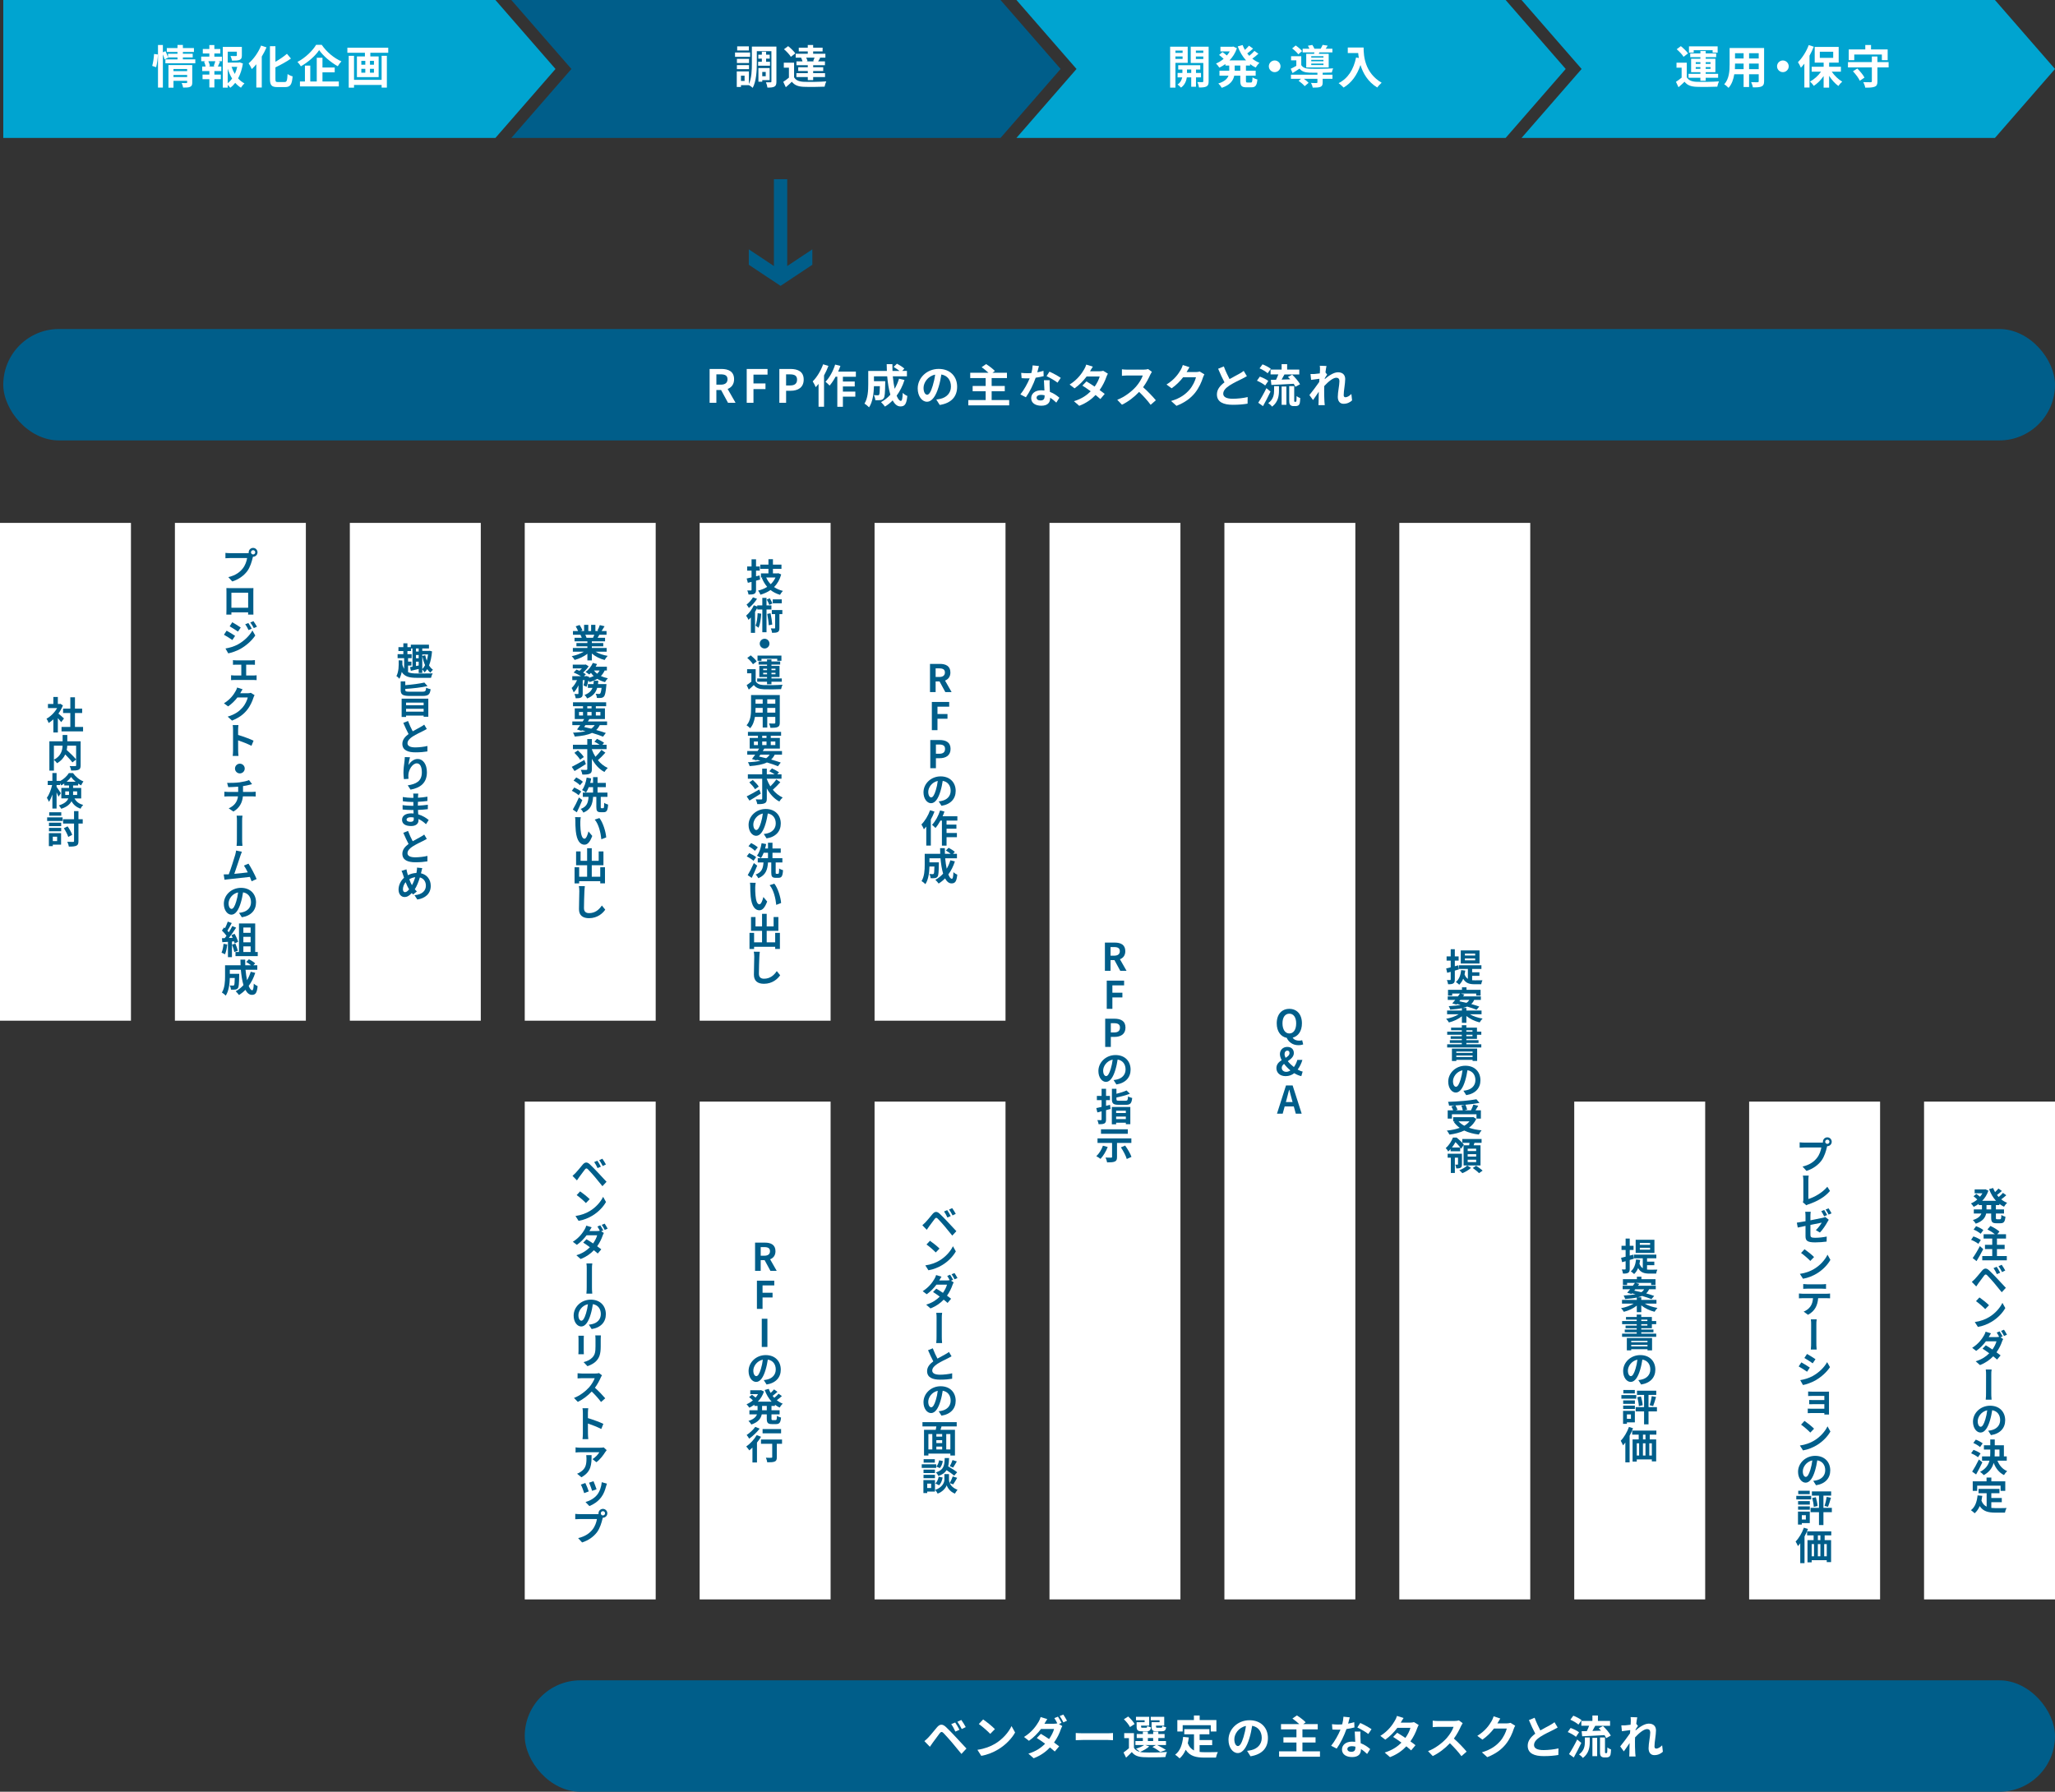 <?xml version="1.0" encoding="UTF-8"?>
<svg id="_レイヤー_2" data-name="レイヤー_2" xmlns="http://www.w3.org/2000/svg" viewBox="0 0 1079.85 941.5">
  <rect x="0" y="0" width="1079.85" height="941.5" fill="#333333" stroke="none"/>
  <defs>
    <style>
      .cls-1 {
        fill: #005e8a;
      }

      .cls-2 {
        fill: #00a4d0;
      }

      .cls-3 {
        fill: #fff;
      }

      .cls-4 {
        fill: none;
        stroke: #005e8a;
        stroke-miterlimit: 10;
        stroke-width: 7px;
      }
    </style>
  </defs>
  <g id="_レイヤー_1-2" data-name="レイヤー_1">
    <polygon class="cls-2" points="260.33 72.48 29.43 72.48 1.72 72.48 1.72 39.55 1.72 0 29.43 0 260.33 0 291.9 36.24 260.33 72.48"/>
    <polygon class="cls-1" points="525.75 72.48 296.99 72.48 268.69 72.48 300.26 36.24 268.69 0 296.99 0 525.75 0 557.32 36.24 525.75 72.48"/>
    <polygon class="cls-2" points="791.17 72.48 562.41 72.48 534.11 72.48 565.68 36.24 534.11 0 562.41 0 791.17 0 822.74 36.24 791.17 72.48"/>
    <polygon class="cls-2" points="1048.29 72.48 827.83 72.48 799.53 72.48 831.1 36.24 799.53 0 827.83 0 1048.29 0 1079.85 36.24 1048.29 72.48"/>
    <g>
      <path class="cls-3" d="M79.98,34.62c.5-1.63.86-4.32.98-6.26l2.02.26c-.05,1.99-.43,4.85-.94,6.7l-2.06-.7ZM102.63,31.21v2.04h-15.72v-2.04h6.36v-1.03h-4.97l.05.12-1.87.91c-.17-.7-.5-1.7-.89-2.64v17.45h-2.57v-22.39h2.57v3.84l1.37-.58c.5,1.03,1.05,2.38,1.34,3.26v-1.9h4.97v-.96h-5.62v-2.04h5.62v-1.63h2.83v1.63h5.81v2.04h-5.81v.96h5.16v1.92h-5.16v1.03h6.53ZM101.03,43.31c0,1.25-.24,1.92-1.1,2.3-.84.41-2.04.41-3.7.41-.1-.7-.43-1.73-.77-2.42.98.07,2.11.05,2.42.05.34,0,.46-.1.46-.38v-.79h-7.18v3.6h-2.64v-11.9h12.5v9.15ZM91.16,36.25v1.13h7.18v-1.13h-7.18ZM98.34,40.5v-1.1h-7.18v1.1h7.18Z"/>
      <path class="cls-3" d="M112.64,29.77h4.01v2.4h-1.99l.94.24c-.41.89-.77,1.82-1.1,2.54h1.8v2.4h-3.65v1.85h3.38v2.4h-3.38v4.37h-2.64v-4.37h-3.58v-2.4h3.58v-1.85h-3.77v-2.4h1.8c-.14-.77-.46-1.78-.79-2.57l.86-.22h-2.38v-2.4h4.27v-1.66h-3.43v-2.35h3.43v-2.09h2.64v2.09h3.12v2.35h-3.12v1.66ZM112.28,34.74c.29-.72.65-1.75.86-2.57h-3.65c.41.86.74,1.9.84,2.57l-.77.22h3.48l-.77-.22ZM127.64,33.35c-.46,2.9-1.3,5.59-2.52,7.85.98,1.08,2.09,1.99,3.34,2.62-.62.53-1.44,1.54-1.85,2.26-1.13-.67-2.11-1.54-3-2.54-.77.98-1.63,1.85-2.62,2.57-.31-.48-.82-1.03-1.32-1.49v1.42h-2.59v-21.39h10.01v4.51c0,1.22-.26,1.92-1.2,2.3-.91.38-2.21.41-3.96.41-.12-.77-.48-1.75-.82-2.45,1.18.05,2.5.05,2.86.05.36-.02.48-.1.48-.36v-1.97h-4.78v5.74h5.78l.48-.12,1.7.6ZM119.67,43.74c.86-.7,1.63-1.51,2.3-2.45-.94-1.54-1.7-3.29-2.3-5.18v7.63ZM121.69,35.13c.43,1.32,1.01,2.57,1.7,3.72.55-1.15.98-2.42,1.27-3.72h-2.98Z"/>
      <path class="cls-3" d="M140.05,24.88c-.7,1.63-1.54,3.26-2.5,4.85v16.27h-2.86v-12.24c-.77.94-1.58,1.8-2.38,2.54-.31-.72-1.13-2.3-1.66-3.02,2.59-2.18,5.11-5.71,6.55-9.34l2.83.94ZM149.58,43.1c1.15,0,1.34-.82,1.54-4.2.67.5,1.87,1.06,2.64,1.22-.34,4.13-1.08,5.64-3.91,5.64h-4.11c-3.02,0-3.89-.96-3.89-4.34v-17.16h2.88v8.21c2.26-1.3,4.46-2.83,6.05-4.2l2.11,2.5c-2.38,1.68-5.35,3.29-8.16,4.63v6.05c0,1.42.17,1.66,1.32,1.66h3.53Z"/>
      <path class="cls-3" d="M169.04,23.53c2.59,3.79,6.53,7.06,10.37,8.71-.72.74-1.37,1.68-1.92,2.57-3.72-2.06-7.73-5.52-9.79-8.47-1.94,2.93-5.64,6.26-9.6,8.5-.36-.65-1.18-1.7-1.8-2.3,4.15-2.14,8.02-5.95,9.82-9h2.93ZM169.45,42.81h8.59v2.59h-20.43v-2.59h2.62v-8.33h2.81v8.33h3.41v-12.46h3v5.14h6.43v2.52h-6.43v4.8Z"/>
      <path class="cls-3" d="M204.01,25.07v2.66h-9.41v1.92h4.37v10.87h-11.42v-10.87h4.2v-1.92h-9.22v-2.66h21.48ZM200.53,29.32h2.76v16.71h-2.76v-1.39h-14.5v1.42h-2.78v-16.73h2.78v12.63h14.5v-12.63ZM189.87,34h2.09v-2.02h-2.09v2.02ZM189.87,38.2h2.09v-2.04h-2.09v2.04ZM196.5,31.98h-2.09v2.02h2.09v-2.02ZM196.5,36.16h-2.09v2.04h2.09v-2.04Z"/>
    </g>
    <g>
      <path class="cls-3" d="M617.66,33.04v13.01h-2.79v-21.51h9.24v8.5h-6.46ZM617.66,26.58v1.22h3.77v-1.22h-3.77ZM621.42,30.97v-1.3h-3.77v1.3h3.77ZM628.46,40.65v4.94h-2.5v-4.94h-2.3c-.24,1.66-1.03,3.98-3.07,5.38-.41-.5-1.27-1.25-1.82-1.63,1.54-.96,2.21-2.52,2.45-3.74h-2.42v-2.33h2.52v-1.8h-2.19v-2.26h11.59v2.26h-2.26v1.8h2.64v2.33h-2.64ZM625.96,38.32v-1.8h-2.23v1.8h2.23ZM635.11,42.71c0,1.46-.26,2.26-1.13,2.71-.86.48-2.11.55-3.94.55-.1-.79-.48-2.09-.86-2.83,1.08.05,2.26.05,2.62.02.38,0,.5-.14.5-.48v-9.6h-6.6v-8.54h9.41v18.17ZM628.41,26.58v1.22h3.89v-1.22h-3.89ZM632.3,31.02v-1.34h-3.89v1.34h3.89Z"/>
      <path class="cls-3" d="M654.71,34.43v2.71h5.11v2.62h-5.11v2.59c0,.86.1,1.01.77,1.01h1.85c.62,0,.74-.48.84-2.74.6.48,1.75.96,2.57,1.13-.29,3.17-1.03,4.13-3.14,4.13h-2.62c-2.59,0-3.24-.84-3.24-3.5v-2.62h-3.17c-.53,2.52-2.11,4.9-6.55,6.38-.36-.65-1.22-1.75-1.82-2.28,3.31-1.01,4.75-2.5,5.35-4.1h-4.75v-2.62h5.14v-2.71h-2.02v-.79c-1.01.74-2.09,1.37-3.19,1.9-.38-.65-1.18-1.63-1.73-2.16,1.39-.58,2.76-1.42,3.98-2.47-.62-.62-1.58-1.44-2.38-2.04l1.8-1.49c.72.5,1.63,1.2,2.3,1.78.58-.67,1.08-1.39,1.51-2.16h-4.9v-2.45h6.26l.5-.1,1.9.89c-.84,2.52-2.21,4.66-3.89,6.38h8.69c-1.87-2.02-3.31-4.51-4.37-7.34l2.57-.72c.34.89.72,1.75,1.2,2.57.79-.72,1.58-1.56,2.14-2.23l2.16,1.54c-.98.89-2.09,1.82-3.07,2.54.34.43.7.84,1.06,1.25.98-.79,2.04-1.78,2.71-2.59l2.09,1.49c-.98.91-2.14,1.85-3.19,2.59,1.13.91,2.38,1.66,3.75,2.21-.67.55-1.54,1.68-1.97,2.45-1.06-.5-2.04-1.1-2.95-1.8v.77h-2.18ZM651.74,34.43h-2.95v2.71h2.95v-2.71Z"/>
      <path class="cls-3" d="M672.88,34.84c0,1.68-1.39,3.07-3.07,3.07s-3.07-1.39-3.07-3.07,1.39-3.07,3.07-3.07,3.07,1.39,3.07,3.07Z"/>
      <path class="cls-3" d="M695.03,39.25h5.14v2.16h-5.14v1.92c0,1.27-.26,1.94-1.22,2.33-.96.36-2.23.38-4.01.38-.12-.77-.53-1.75-.89-2.47,1.18.07,2.5.07,2.86.05.38,0,.5-.1.5-.36v-1.85h-7.13c.96.67,1.94,1.49,2.5,2.11l-2.06,1.75c-.62-.79-2.06-2.02-3.19-2.81l1.27-1.06h-5.3v-2.16h13.92v-1.01c-1.61,0-3.1-.02-4.2-.05-2.42-.1-4.06-.62-5.21-2.14-1.15.79-2.33,1.54-3.67,2.35l-.96-2.26c.89-.43,1.95-.96,2.95-1.54v-2.9h-2.76v-2.16h5.35v4.66c.79,1.32,2.23,1.85,4.27,1.92,2.9.12,9.17.05,12.48-.19-.24.53-.58,1.56-.7,2.18-1.27.05-3,.1-4.8.12v1.01ZM682.24,28.55c-.62-.89-2.04-2.21-3.24-3.1l1.85-1.56c1.2.82,2.66,2.04,3.34,2.95l-1.94,1.7ZM690.52,28.29c.05-.24.12-.5.17-.77h-6.19v-1.92h3.58c-.22-.53-.53-1.1-.82-1.56l2.33-.43c.41.58.86,1.37,1.1,1.99h3.29c.38-.65.79-1.44,1.03-2.02l2.66.41c-.36.6-.72,1.15-1.06,1.61h3.53v1.92h-6.84l-.31.77h5.21v7.15h-11.81v-7.15h4.13ZM695.44,29.53h-6.41v.72h6.41v-.72ZM695.44,31.45h-6.41v.74h6.41v-.74ZM695.44,33.4h-6.41v.77h6.41v-.77Z"/>
      <path class="cls-3" d="M716.54,24.97c0,4.54.65,13.3,9.48,18.51-.62.5-1.8,1.75-2.3,2.5-4.97-3-7.51-7.54-8.83-11.83-1.8,5.38-4.68,9.36-8.86,11.86-.53-.6-1.87-1.78-2.62-2.33,4.99-2.52,7.85-7.15,9.17-13.47l1.46.26c-.17-.91-.26-1.78-.34-2.59h-5.47v-2.9h8.3Z"/>
    </g>
    <g>
      <path class="cls-3" d="M886.36,40.6c.94,1.61,2.62,2.28,5.06,2.38,2.88.12,8.54.05,11.86-.22-.34.67-.74,1.99-.89,2.78-2.98.14-8.06.19-10.99.07-2.86-.12-4.78-.82-6.22-2.66-.96.94-1.94,1.85-3.17,2.88l-1.34-2.83c.94-.6,2.02-1.39,2.98-2.21v-5.23h-2.69v-2.62h5.4v7.66ZM884.66,29.85c-.67-1.18-2.26-2.83-3.6-3.98l2.18-1.63c1.34,1.08,3,2.66,3.77,3.82l-2.35,1.8ZM893.51,40.86h-6.22v-2.06h6.22v-.89h-4.87v-7.03h4.87v-.84h-5.33v-1.97h5.33v-1.25h2.79v1.25h5.5v1.97h-5.5v.84h5.09v7.03h-5.09v.89h6.53v2.06h-6.53v1.58h-2.79v-1.58ZM890.01,27.66h-2.5v-3.29h15.07v3.29h-2.64v-1.27h-9.94v1.27ZM891.07,33.59h2.45v-.94h-2.45v.94ZM893.51,36.18v-.94h-2.45v.94h2.45ZM896.3,32.65v.94h2.54v-.94h-2.54ZM898.84,35.25h-2.54v.94h2.54v-.94Z"/>
      <path class="cls-3" d="M926.99,42.66c0,1.54-.34,2.3-1.29,2.74-.98.48-2.45.53-4.61.5-.1-.77-.55-1.99-.91-2.74,1.34.07,2.93.05,3.36.05.46,0,.62-.14.62-.58v-3.6h-5.06v6.7h-2.88v-6.7h-4.9c-.43,2.62-1.3,5.26-3.02,7.13-.46-.53-1.61-1.51-2.26-1.85,2.62-2.88,2.83-7.15,2.83-10.51v-8.57h18.12v17.43ZM916.22,36.35v-2.95h-4.51v.43c0,.77-.02,1.63-.07,2.52h4.58ZM911.71,27.95v2.78h4.51v-2.78h-4.51ZM924.16,27.95h-5.06v2.78h5.06v-2.78ZM924.16,36.35v-2.95h-5.06v2.95h5.06Z"/>
      <path class="cls-3" d="M939.93,34.84c0,1.68-1.39,3.07-3.07,3.07s-3.07-1.39-3.07-3.07,1.39-3.07,3.07-3.07,3.07,1.39,3.07,3.07Z"/>
      <path class="cls-3" d="M953.08,24.54c-.62,1.56-1.37,3.19-2.23,4.73v16.73h-2.71v-12.55c-.6.77-1.2,1.49-1.82,2.14-.26-.7-1.06-2.23-1.54-2.93,2.23-2.16,4.42-5.57,5.66-8.98l2.64.86ZM962.54,37.67c1.42,2.09,3.48,4.06,5.5,5.23-.65.55-1.56,1.56-2.02,2.28-1.75-1.25-3.5-3.19-4.87-5.33v6.19h-2.88v-6.07c-1.46,2.11-3.29,3.94-5.18,5.16-.43-.7-1.32-1.73-1.97-2.28,2.16-1.13,4.3-3.07,5.79-5.18h-4.92v-2.59h6.29v-2.16h-4.7v-8.26h12.6v8.26h-5.02v2.16h6.19v2.59h-4.8ZM956.27,30.4h7.03v-3.22h-7.03v3.22Z"/>
      <path class="cls-3" d="M992.42,35.41h-5.88v7.32c0,1.63-.34,2.4-1.44,2.83-1.1.46-2.71.5-4.97.5-.12-.86-.6-2.11-1.01-2.9,1.56.07,3.34.05,3.82.05.5,0,.67-.12.67-.53v-7.27h-12.55v-2.78h12.55v-2.95h2.93v2.95h5.88v2.78ZM974.37,31.62h-2.9v-5.64h8.69v-2.35h3.02v2.35h8.74v5.64h-3.05v-2.98h-14.5v2.98ZM975.95,35.99c1.44,1.42,3.1,3.38,3.79,4.78l-2.45,1.66c-.62-1.39-2.18-3.48-3.62-4.97l2.28-1.46Z"/>
    </g>
    <g>
      <path class="cls-3" d="M394.16,29.85h-7.92v-2.26h7.92v2.26ZM407.99,42.83c0,1.39-.22,2.21-1.03,2.66-.82.48-1.99.53-3.7.53-.07-.77-.43-2.04-.79-2.78.98.05,2.09.02,2.45.02.34,0,.43-.1.43-.46v-15.89h-7.66v6.5c0,3.82-.29,9.29-2.16,12.75-.41-.43-1.37-1.1-1.99-1.42h-4.18v.96h-2.21v-8.18h6.38v6.67c1.44-3.12,1.56-7.46,1.56-10.78v-8.93h12.89v18.34ZM393.59,33.11h-6.36v-2.18h6.36v2.18ZM387.22,34.21h6.36v2.14h-6.36v-2.14ZM393.51,26.53h-6.14v-2.16h6.14v2.16ZM391.26,39.76h-1.9v2.76h1.9v-2.76ZM400.33,32.44v-1.63h-1.85v-2.06h1.85v-1.56h2.23v1.56h1.9v2.06h-1.9v1.63h2.06v2.09h-6.24v-2.09h1.95ZM400.55,42.11v.82h-2.02v-7.18h5.9v6.36h-3.89ZM400.55,37.81v2.26h1.82v-2.26h-1.82Z"/>
      <path class="cls-3" d="M417.27,40.6c.94,1.61,2.62,2.28,5.06,2.38,2.88.12,8.54.05,11.86-.22-.34.67-.74,1.99-.89,2.78-2.98.14-8.07.19-10.99.07-2.86-.12-4.78-.82-6.22-2.66-.96.94-1.94,1.85-3.17,2.88l-1.34-2.83c.94-.6,2.02-1.39,2.98-2.21v-5.23h-2.69v-2.62h5.4v7.66ZM415.57,29.85c-.67-1.18-2.26-2.83-3.6-3.98l2.18-1.63c1.34,1.08,3,2.66,3.77,3.82l-2.35,1.8ZM421.26,30.3h-3.14v-2.06h6.34v-1.22h-4.73v-1.97h4.73v-1.42h2.83v1.42h4.97v1.97h-4.97v1.22h6.43v2.06h-3.31l.6.14c-.41.67-.77,1.3-1.1,1.8h3.58v2.02h-6.19v1.08h5.28v1.97h-5.28v1.13h6.24v2.06h-6.24v1.61h-2.83v-1.61h-5.98v-2.06h5.98v-1.13h-5.02v-1.97h5.02v-1.08h-5.95v-2.02h3.17c-.14-.6-.43-1.32-.74-1.87l.34-.07ZM427.31,32.1c.24-.53.5-1.2.72-1.8h-4.39c.31.6.58,1.3.7,1.8l-.65.14h4.18l-.55-.14Z"/>
    </g>
    <polygon class="cls-1" points="393.48 139.13 393.48 139.19 393.48 131.02 410.17 142.11 426.86 131.02 426.86 139.19 426.86 139.13 410.17 150.21 393.48 139.13"/>
    <line class="cls-4" x1="410.17" y1="94.15" x2="410.17" y2="142.36"/>
    <rect class="cls-1" x="1.72" y="172.88" width="1078.13" height="58.55" rx="29.27" ry="29.27"/>
    <g>
      <path class="cls-3" d="M372.88,193.87h6.19c3.72,0,6.67,1.32,6.67,5.4,0,2.66-1.34,4.32-3.38,5.11l4.15,7.27h-3.96l-3.65-6.72h-2.47v6.72h-3.55v-17.79ZM378.74,202.13c2.28,0,3.55-.96,3.55-2.86s-1.27-2.57-3.55-2.57h-2.3v5.42h2.3Z"/>
      <path class="cls-3" d="M392.37,193.87h10.95v2.98h-7.39v4.63h6.31v2.98h-6.31v7.2h-3.55v-17.79Z"/>
      <path class="cls-3" d="M409.53,193.87h5.83c3.94,0,6.96,1.39,6.96,5.59s-3.05,5.88-6.86,5.88h-2.38v6.31h-3.55v-17.79ZM415.22,202.54c2.45,0,3.62-1.03,3.62-3.07s-1.3-2.76-3.75-2.76h-2.02v5.83h2.14Z"/>
      <path class="cls-3" d="M435.31,192.29c-.62,1.68-1.42,3.38-2.3,4.99v16.44h-2.88v-12c-.5.6-1.01,1.2-1.49,1.73-.26-.7-1.08-2.33-1.58-3.05,2.18-2.16,4.27-5.57,5.47-8.98l2.78.86ZM442.92,197.95v2.52h6.22v2.59h-6.22v2.71h6.53v2.64h-6.53v5.33h-2.93v-15.79h-.91c-.96,1.78-2.06,3.41-3.14,4.66-.46-.53-1.58-1.54-2.18-1.99,2.11-2.16,4.01-5.62,5.09-9.05l2.76.7c-.34,1.01-.72,1.99-1.18,2.98h9.31v2.71h-6.82Z"/>
      <path class="cls-3" d="M475.29,199.68c-.98,3.12-2.4,5.9-4.13,8.23.7,1.73,1.46,2.74,2.23,2.74.58,0,.87-1.2.98-4.2.65.67,1.66,1.3,2.42,1.61-.46,4.44-1.42,5.5-3.65,5.5-1.68,0-3-1.2-4.06-3.17-1.22,1.27-2.57,2.35-4.06,3.26-.43-.62-1.46-1.8-2.06-2.35,1.85-1.01,3.5-2.33,4.9-3.89-.82-2.71-1.34-6.07-1.66-9.67h-6.96v2.57h5.93s-.02.74-.02,1.08c-.07,5.04-.22,7.18-.77,7.87-.46.62-.94.84-1.66.96-.62.1-1.66.1-2.76.07-.05-.84-.36-1.94-.79-2.66.86.07,1.68.1,2.06.1.34,0,.53-.05.72-.29.24-.34.34-1.49.41-4.51h-3.12c-.1,3.5-.6,8.19-2.57,11.11-.5-.55-1.78-1.61-2.42-1.94,1.82-2.88,1.99-7.06,1.99-10.18v-7.01h9.79c-.05-1.18-.1-2.35-.1-3.55h3c-.02,1.2,0,2.38.05,3.55h3.67c-.89-.72-2.09-1.49-3.07-2.09l1.73-1.7c1.32.67,3.07,1.78,3.91,2.57l-1.15,1.22h2.5v2.83h-7.42c.22,2.4.55,4.66.96,6.58.94-1.61,1.73-3.38,2.3-5.33l2.86.7Z"/>
      <path class="cls-3" d="M493.8,212.79l-1.8-2.86c.91-.1,1.58-.24,2.23-.38,3.07-.72,5.47-2.93,5.47-6.43,0-3.31-1.8-5.78-5.04-6.34-.34,2.04-.74,4.25-1.44,6.5-1.44,4.85-3.5,7.82-6.12,7.82s-4.87-2.93-4.87-6.98c0-5.54,4.8-10.27,11.02-10.27s9.7,4.13,9.7,9.36-3.1,8.64-9.14,9.58ZM487.2,207.41c1.01,0,1.95-1.51,2.93-4.75.55-1.78,1.01-3.82,1.27-5.81-3.96.82-6.1,4.32-6.1,6.96,0,2.42.96,3.6,1.9,3.6Z"/>
      <path class="cls-3" d="M530.3,210.2v2.81h-21.48v-2.81h9.12v-4.63h-6.84v-2.76h6.84v-4.15h-8.11v-2.78h9.6c-1.01-.98-2.45-2.09-3.6-2.93l2.35-1.63c1.54.98,3.6,2.52,4.61,3.62l-1.27.94h7.61v2.78h-8.04v4.15h6.89v2.76h-6.89v4.63h9.22Z"/>
      <path class="cls-3" d="M545.08,195.63c1.18-.22,2.3-.48,3.24-.77l.1,2.78c-1.1.29-2.59.6-4.2.84-1.15,3.36-3.19,7.56-5.14,10.27l-2.9-1.49c1.9-2.35,3.84-5.88,4.9-8.47-.43.02-.84.02-1.25.02-.98,0-1.97-.02-3-.1l-.22-2.78c1.03.12,2.3.17,3.19.17.72,0,1.44-.02,2.18-.1.34-1.32.6-2.76.65-4.01l3.31.34c-.19.77-.5,1.99-.87,3.29ZM551.56,202.87c.02.7.1,1.85.14,3.05,2.06.77,3.74,1.97,4.97,3.07l-1.61,2.57c-.84-.77-1.92-1.78-3.24-2.57v.24c0,2.23-1.22,3.96-4.63,3.96-2.98,0-5.33-1.32-5.33-3.96,0-2.35,1.97-4.15,5.3-4.15.58,0,1.1.05,1.66.1-.1-1.78-.22-3.91-.26-5.38h3c-.07,1.01-.02,2.02,0,3.07ZM546.76,210.43c1.66,0,2.16-.91,2.16-2.23v-.48c-.62-.14-1.27-.24-1.94-.24-1.39,0-2.28.62-2.28,1.46,0,.89.74,1.49,2.06,1.49ZM549.93,197.67l1.54-2.38c1.73.74,4.71,2.38,5.93,3.26l-1.7,2.52c-1.39-1.1-4.13-2.66-5.76-3.41Z"/>
      <path class="cls-3" d="M572.76,195.1h4.87c.74,0,1.56-.1,2.09-.26l2.45,1.51c-.26.46-.58,1.1-.79,1.7-.65,1.94-1.85,4.51-3.55,6.91,1.03.74,1.97,1.44,2.67,2.02l-2.28,2.71c-.65-.6-1.54-1.34-2.52-2.14-2.11,2.23-4.85,4.27-8.59,5.69l-2.78-2.42c4.15-1.27,6.82-3.22,8.81-5.21-1.56-1.15-3.14-2.23-4.37-3l2.14-2.18c1.27.72,2.78,1.7,4.3,2.71,1.25-1.73,2.28-3.82,2.64-5.3h-6.86c-1.68,2.23-3.91,4.54-6.34,6.22l-2.59-1.99c4.2-2.62,6.43-5.9,7.63-7.99.38-.58.89-1.68,1.1-2.5l3.48,1.08c-.6.84-1.2,1.92-1.49,2.45Z"/>
      <path class="cls-3" d="M604.44,196.87c-.82,1.87-2.16,4.44-3.77,6.6,2.38,2.06,5.28,5.14,6.7,6.86l-2.74,2.38c-1.56-2.16-3.79-4.61-6.05-6.79-2.54,2.69-5.74,5.18-9.02,6.74l-2.47-2.59c3.86-1.44,7.58-4.37,9.84-6.89,1.58-1.8,3.05-4.18,3.58-5.88h-8.14c-1.01,0-2.33.14-2.83.17v-3.41c.65.1,2.11.17,2.83.17h8.47c1.03,0,1.99-.14,2.47-.31l1.97,1.46c-.19.26-.62,1.01-.84,1.49Z"/>
      <path class="cls-3" d="M623.59,195.39s-.05.07-.07.12h4.82c.74,0,1.54-.12,2.09-.29l2.45,1.51c-.26.46-.6,1.13-.79,1.73-.65,2.14-2.02,5.33-4.18,8.02-2.28,2.78-5.19,4.99-9.7,6.77l-2.83-2.54c4.92-1.46,7.58-3.55,9.67-5.93,1.63-1.87,3.02-4.75,3.41-6.55h-6.75c-1.61,2.09-3.7,4.2-6.05,5.81l-2.69-1.99c4.2-2.57,6.29-5.66,7.49-7.73.36-.6.86-1.7,1.08-2.52l3.5,1.15c-.55.84-1.18,1.92-1.46,2.45Z"/>
      <path class="cls-3" d="M646.13,199.18c1.97-1.15,4.06-2.18,5.18-2.83.91-.53,1.61-.94,2.23-1.46l1.66,2.78c-.72.43-1.49.84-2.38,1.3-1.49.74-4.51,2.14-6.7,3.55-1.99,1.32-3.34,2.69-3.34,4.37s1.66,2.64,4.99,2.64c2.47,0,5.71-.36,7.85-.89l-.05,3.46c-2.04.36-4.58.6-7.71.6-4.78,0-8.4-1.32-8.4-5.45,0-2.64,1.68-4.63,3.98-6.34-1.1-2.04-2.26-4.61-3.34-7.15l3-1.22c.91,2.5,2.04,4.8,3,6.65Z"/>
      <path class="cls-3" d="M664.82,202.56c-.91-.82-2.81-1.87-4.32-2.52l1.51-2.14c1.49.53,3.48,1.46,4.44,2.28l-1.63,2.38ZM667.63,205.75c-1.2,2.54-2.62,5.3-3.96,7.66l-2.5-1.78c1.2-1.82,2.93-4.85,4.3-7.66l2.16,1.78ZM666.12,196.15c-.86-.84-2.74-1.94-4.25-2.59l1.56-2.11c1.46.55,3.38,1.56,4.34,2.35l-1.66,2.35ZM669.5,202.9h2.57v2.33c0,2.66-.41,6.02-3.62,8.45-.41-.6-1.37-1.46-2.02-1.87,2.76-1.97,3.07-4.61,3.07-6.67v-2.23ZM673.46,194.21v-2.86h2.9v2.86h6.38v2.54h-7.78c-.5.94-1.03,1.87-1.51,2.71,1.44-.02,3-.07,4.54-.14-.41-.43-.82-.89-1.2-1.27l2.21-1.18c1.56,1.49,3.36,3.55,4.13,5.04l-2.4,1.32c-.22-.46-.53-.98-.91-1.56-4.18.26-8.57.46-11.74.6l-.29-2.66c.82-.02,1.73-.02,2.74-.05.41-.86.87-1.87,1.2-2.81h-4.08v-2.54h5.81ZM673.46,203.11h2.5v9.6h-2.5v-9.6ZM680.76,211.13c.12,0,.24-.02.31-.1.1-.05.14-.24.19-.62.02-.36.05-1.2.07-2.28.46.41,1.27.84,1.92,1.06-.05,1.08-.14,2.3-.29,2.81-.17.53-.41.84-.79,1.08-.31.19-.89.31-1.32.31h-1.22c-.58,0-1.22-.19-1.63-.6-.38-.38-.55-.89-.55-2.52v-7.37h2.62v7.44c0,.36,0,.58.05.67.05.07.17.12.26.12h.38Z"/>
      <path class="cls-3" d="M693.53,192.19l3.5.12c-.14.67-.36,1.9-.53,3.38l.89,1.15c-.34.43-.82,1.22-1.22,1.85-.02.17-.02.34-.05.53,1.9-1.66,4.66-3.6,6.98-3.6,2.59,0,3.77,1.54,3.77,3.55,0,2.5-.79,6.02-.79,8.5,0,.62.31,1.08.91,1.08.89,0,2.02-.62,3.12-1.73l.38,3.38c-1.1,1.03-2.57,1.78-4.51,1.78-1.8,0-3-1.3-3-3.62,0-2.59.86-6.12.86-8.3,0-1.18-.62-1.78-1.63-1.78-1.78,0-4.37,2.21-6.34,4.37-.02.67-.05,1.32-.05,1.94,0,1.97,0,3.98.14,6.24.02.43.1,1.3.17,1.85h-3.31c.05-.55.07-1.39.07-1.78.05-1.87.07-3.26.1-5.28-1.01,1.51-2.18,3.26-3.02,4.39l-1.9-2.62c1.37-1.68,3.77-4.85,5.14-6.86.05-.55.1-1.13.12-1.7-1.18.14-3.02.38-4.37.58l-.31-3.07c.7.02,1.25.02,2.09-.02.7-.05,1.75-.17,2.79-.31.05-.91.1-1.58.1-1.85,0-.7.02-1.42-.1-2.16Z"/>
    </g>
    <rect class="cls-1" x="275.74" y="882.95" width="804.11" height="58.55" rx="29.27" ry="29.27"/>
    <g>
      <path class="cls-3" d="M487.74,913.07c1.08-1.1,2.95-3.46,4.61-5.42,1.42-1.68,2.83-1.94,4.7-.19,1.61,1.51,3.46,3.43,4.9,4.99,1.61,1.7,4.06,4.37,5.9,6.34l-2.64,2.83c-1.61-1.99-3.65-4.46-5.06-6.12-1.39-1.66-3.53-3.98-4.39-4.87-.77-.77-1.27-.72-1.97.14-.94,1.2-2.64,3.58-3.6,4.87-.55.77-1.13,1.61-1.56,2.23l-2.88-2.98c.72-.58,1.25-1.1,1.99-1.82ZM504.18,908.94l-2.16.94c-.7-1.51-1.29-2.69-2.18-3.91l2.09-.86c.67.98,1.73,2.74,2.26,3.84ZM507.47,907.53l-2.09,1.01c-.77-1.51-1.42-2.62-2.3-3.82l2.06-.94c.7.96,1.78,2.66,2.33,3.74Z"/>
      <path class="cls-3" d="M522.8,916.33c4.1-2.42,7.22-6.1,8.74-9.34l1.87,3.38c-1.82,3.24-5.02,6.55-8.88,8.88-2.42,1.46-5.52,2.81-8.9,3.38l-2.02-3.17c3.74-.53,6.86-1.75,9.19-3.14ZM522.8,908.58l-2.45,2.5c-1.25-1.34-4.25-3.96-6-5.18l2.26-2.4c1.68,1.13,4.8,3.62,6.19,5.09Z"/>
      <path class="cls-3" d="M557.8,905.32l-1.34.58,1.75,1.08c-.26.48-.58,1.13-.79,1.73-.62,1.94-1.82,4.51-3.55,6.91,1.03.74,1.97,1.44,2.69,2.02l-2.3,2.71c-.65-.6-1.54-1.34-2.52-2.14-2.11,2.23-4.83,4.27-8.57,5.69l-2.78-2.42c4.15-1.27,6.82-3.22,8.79-5.23-1.56-1.13-3.14-2.21-4.37-3l2.14-2.18c1.27.72,2.78,1.7,4.32,2.74,1.22-1.75,2.26-3.82,2.62-5.3h-6.86c-1.68,2.23-3.91,4.54-6.34,6.22l-2.59-2.02c4.2-2.59,6.43-5.88,7.66-7.97.36-.58.87-1.68,1.08-2.5l3.48,1.08c-.58.84-1.2,1.92-1.49,2.45h4.9c.65,0,1.34-.07,1.87-.22-.46-.91-1.03-1.97-1.56-2.74l1.9-.77c.6.86,1.46,2.4,1.9,3.29ZM560.68,904.19l-1.9.84c-.5-1.01-1.27-2.4-1.94-3.31l1.9-.79c.62.91,1.51,2.42,1.94,3.26Z"/>
      <path class="cls-3" d="M569.15,910.77h12.89c1.13,0,2.18-.1,2.81-.14v3.77c-.58-.02-1.8-.12-2.81-.12h-12.89c-1.37,0-2.98.05-3.87.12v-3.77c.86.07,2.62.14,3.87.14Z"/>
      <path class="cls-3" d="M603.9,917.68c-1.2,1.13-3.22,2.23-4.85,2.9.6.14,1.25.22,1.97.24,2.95.14,8.83.07,12.19-.22-.31.65-.72,1.9-.84,2.66-3.05.17-8.35.22-11.35.07-2.88-.12-4.85-.82-6.29-2.69-.91.96-1.85,1.9-3,2.93l-1.34-2.71c.86-.62,1.92-1.42,2.83-2.23v-5.3h-2.47v-2.62h5.11v7.68c.65,1.13,1.7,1.82,3.1,2.16-.48-.48-1.44-1.3-2.02-1.68,1.56-.48,3.24-1.15,4.25-1.92h-4.56v-2.11h3.91v-1.58h-3.22v-2.09h3.22v-1.27h2.64v1.27h2.78v-1.27h2.71v1.27h3.29v2.09h-3.29v1.58h4.03v2.11h-4.68c1.66.79,3.55,1.82,4.63,2.59l-2.9,1.06c-.91-.74-2.59-1.85-4.18-2.62l1.82-1.03h-5.59l2.09.72ZM593.77,907.5c-.53-1.18-1.97-2.9-3.19-4.1l2.26-1.44c1.25,1.15,2.76,2.76,3.36,3.96l-2.42,1.58ZM601.47,903.93h-4.54v-1.8h6.94v4.63h-4.25v.5c0,.5.1.6.72.6h1.85c.48,0,.58-.14.67-.94.41.31,1.32.6,1.97.72-.24,1.63-.89,2.09-2.33,2.09h-2.52c-2.11,0-2.71-.55-2.71-2.47v-2.33h4.2v-1.01ZM603.18,914.85h2.78v-1.58h-2.78v1.58ZM609.35,903.93h-4.66v-1.8h7.08v4.63h-4.3v.48c0,.53.12.62.72.62h1.94c.48,0,.58-.14.67-.96.43.31,1.37.6,1.99.72-.24,1.66-.86,2.11-2.38,2.11h-2.57c-2.16,0-2.71-.55-2.71-2.47v-2.33h4.2v-1.01Z"/>
      <path class="cls-3" d="M630.37,920.58c.86.1,1.78.14,2.74.14,1.3,0,5.26,0,6.86-.07-.41.7-.86,2.06-1.01,2.9h-6c-4.42,0-7.71-.72-9.91-4.13-.77,1.82-1.82,3.36-3.19,4.54-.48-.5-1.68-1.51-2.35-1.94,2.59-1.92,3.77-5.23,4.2-9.34l2.98.29c-.14,1.08-.31,2.09-.53,3.05.72,1.92,1.85,3.07,3.26,3.77v-8.47h-5.11v-2.71h13.2v2.71h-5.14v3h6.6v2.69h-6.6v3.58ZM621.47,909.83h-2.81v-6h8.71v-2.4h3.02v2.4h8.79v6h-2.95v-3.29h-14.76v3.29Z"/>
      <path class="cls-3" d="M657.11,922.86l-1.8-2.86c.91-.1,1.58-.24,2.23-.38,3.07-.72,5.47-2.93,5.47-6.43,0-3.31-1.8-5.78-5.04-6.34-.34,2.04-.74,4.25-1.44,6.5-1.44,4.85-3.5,7.82-6.12,7.82s-4.87-2.93-4.87-6.98c0-5.54,4.8-10.27,11.02-10.27s9.7,4.13,9.7,9.36-3.1,8.64-9.15,9.58ZM650.51,917.49c1.01,0,1.94-1.51,2.93-4.75.55-1.78,1.01-3.82,1.27-5.81-3.96.82-6.1,4.32-6.1,6.96,0,2.42.96,3.6,1.9,3.6Z"/>
      <path class="cls-3" d="M693.61,920.27v2.81h-21.48v-2.81h9.12v-4.63h-6.84v-2.76h6.84v-4.15h-8.11v-2.78h9.6c-1.01-.98-2.45-2.09-3.6-2.93l2.35-1.63c1.54.98,3.6,2.52,4.61,3.62l-1.27.94h7.61v2.78h-8.04v4.15h6.89v2.76h-6.89v4.63h9.22Z"/>
      <path class="cls-3" d="M708.39,905.7c1.18-.22,2.3-.48,3.24-.77l.1,2.78c-1.1.29-2.59.6-4.2.84-1.15,3.36-3.19,7.56-5.14,10.27l-2.9-1.49c1.9-2.35,3.84-5.88,4.9-8.47-.43.02-.84.02-1.25.02-.98,0-1.97-.02-3-.1l-.21-2.78c1.03.12,2.3.17,3.19.17.72,0,1.44-.02,2.18-.1.34-1.32.6-2.76.65-4.01l3.31.34c-.19.77-.5,1.99-.86,3.29ZM714.88,912.95c.02.7.1,1.85.14,3.05,2.06.77,3.75,1.97,4.97,3.07l-1.61,2.57c-.84-.77-1.92-1.78-3.24-2.57v.24c0,2.23-1.22,3.96-4.63,3.96-2.98,0-5.33-1.32-5.33-3.96,0-2.35,1.97-4.15,5.3-4.15.58,0,1.1.05,1.66.1-.1-1.78-.22-3.91-.26-5.38h3c-.07,1.01-.02,2.02,0,3.07ZM710.07,920.51c1.66,0,2.16-.91,2.16-2.23v-.48c-.62-.14-1.27-.24-1.94-.24-1.39,0-2.28.62-2.28,1.46,0,.89.74,1.49,2.06,1.49ZM713.24,907.74l1.54-2.38c1.73.74,4.7,2.38,5.93,3.26l-1.7,2.52c-1.39-1.1-4.13-2.66-5.76-3.41Z"/>
      <path class="cls-3" d="M736.07,905.17h4.87c.74,0,1.56-.1,2.09-.26l2.45,1.51c-.26.46-.58,1.1-.79,1.7-.65,1.94-1.85,4.51-3.55,6.91,1.03.74,1.97,1.44,2.66,2.02l-2.28,2.71c-.65-.6-1.54-1.34-2.52-2.14-2.11,2.23-4.85,4.27-8.59,5.69l-2.79-2.42c4.15-1.27,6.82-3.22,8.81-5.21-1.56-1.15-3.14-2.23-4.37-3l2.14-2.18c1.27.72,2.78,1.7,4.3,2.71,1.25-1.73,2.28-3.82,2.64-5.3h-6.87c-1.68,2.23-3.91,4.54-6.34,6.22l-2.59-1.99c4.2-2.62,6.43-5.9,7.63-7.99.38-.58.89-1.68,1.1-2.5l3.48,1.08c-.6.84-1.2,1.92-1.49,2.45Z"/>
      <path class="cls-3" d="M767.75,906.95c-.82,1.87-2.16,4.44-3.77,6.6,2.38,2.06,5.28,5.14,6.7,6.86l-2.74,2.38c-1.56-2.16-3.79-4.61-6.05-6.79-2.54,2.69-5.74,5.18-9.02,6.74l-2.47-2.59c3.86-1.44,7.58-4.37,9.84-6.89,1.58-1.8,3.05-4.18,3.58-5.88h-8.14c-1.01,0-2.33.14-2.83.17v-3.41c.65.1,2.11.17,2.83.17h8.47c1.03,0,1.99-.14,2.47-.31l1.97,1.46c-.19.26-.62,1.01-.84,1.49Z"/>
      <path class="cls-3" d="M786.9,905.46s-.05.07-.07.12h4.82c.74,0,1.54-.12,2.09-.29l2.45,1.51c-.26.46-.6,1.13-.79,1.73-.65,2.14-2.02,5.33-4.18,8.02-2.28,2.78-5.18,4.99-9.7,6.77l-2.83-2.54c4.92-1.46,7.58-3.55,9.67-5.93,1.63-1.87,3.02-4.75,3.41-6.55h-6.74c-1.61,2.09-3.7,4.2-6.05,5.81l-2.69-1.99c4.2-2.57,6.29-5.66,7.49-7.73.36-.6.86-1.7,1.08-2.52l3.5,1.15c-.55.84-1.18,1.92-1.46,2.45Z"/>
      <path class="cls-3" d="M809.44,909.25c1.97-1.15,4.06-2.18,5.18-2.83.91-.53,1.61-.94,2.23-1.46l1.66,2.78c-.72.43-1.49.84-2.38,1.3-1.49.74-4.51,2.14-6.7,3.55-1.99,1.32-3.34,2.69-3.34,4.37s1.66,2.64,4.99,2.64c2.47,0,5.71-.36,7.85-.89l-.05,3.46c-2.04.36-4.58.6-7.71.6-4.78,0-8.4-1.32-8.4-5.45,0-2.64,1.68-4.63,3.98-6.34-1.1-2.04-2.26-4.61-3.34-7.15l3-1.22c.91,2.5,2.04,4.8,3,6.65Z"/>
      <path class="cls-3" d="M828.13,912.64c-.91-.82-2.81-1.87-4.32-2.52l1.51-2.14c1.49.53,3.48,1.46,4.44,2.28l-1.63,2.38ZM830.94,915.83c-1.2,2.54-2.62,5.3-3.96,7.66l-2.5-1.78c1.2-1.82,2.93-4.85,4.3-7.66l2.16,1.78ZM829.43,906.23c-.86-.84-2.74-1.94-4.25-2.59l1.56-2.11c1.46.55,3.38,1.56,4.34,2.35l-1.66,2.35ZM832.81,912.97h2.57v2.33c0,2.66-.41,6.02-3.62,8.45-.41-.6-1.37-1.46-2.02-1.87,2.76-1.97,3.07-4.61,3.07-6.67v-2.23ZM836.77,904.29v-2.86h2.9v2.86h6.38v2.54h-7.78c-.5.94-1.03,1.87-1.51,2.71,1.44-.02,3-.07,4.54-.14-.41-.43-.82-.89-1.2-1.27l2.21-1.18c1.56,1.49,3.36,3.55,4.13,5.04l-2.4,1.32c-.22-.46-.53-.98-.91-1.56-4.18.26-8.57.46-11.74.6l-.29-2.66c.82-.02,1.73-.02,2.74-.05.41-.86.86-1.87,1.2-2.81h-4.08v-2.54h5.81ZM836.77,913.19h2.5v9.6h-2.5v-9.6ZM844.07,921.21c.12,0,.24-.02.31-.1.1-.05.14-.24.19-.62.02-.36.05-1.2.07-2.28.46.41,1.27.84,1.92,1.06-.05,1.08-.14,2.3-.29,2.81-.17.53-.41.84-.79,1.08-.31.19-.89.31-1.32.31h-1.22c-.58,0-1.22-.19-1.63-.6-.38-.38-.55-.89-.55-2.52v-7.37h2.62v7.44c0,.36,0,.58.05.67.05.07.17.12.26.12h.38Z"/>
      <path class="cls-3" d="M856.84,902.27l3.5.12c-.14.67-.36,1.9-.53,3.38l.89,1.15c-.34.43-.82,1.22-1.22,1.85-.02.17-.02.34-.05.53,1.9-1.66,4.66-3.6,6.98-3.6,2.59,0,3.77,1.54,3.77,3.55,0,2.5-.79,6.02-.79,8.5,0,.62.31,1.08.91,1.08.89,0,2.02-.62,3.12-1.73l.38,3.38c-1.1,1.03-2.57,1.78-4.51,1.78-1.8,0-3-1.3-3-3.62,0-2.59.87-6.12.87-8.3,0-1.18-.62-1.78-1.63-1.78-1.78,0-4.37,2.21-6.34,4.37-.02.67-.05,1.32-.05,1.94,0,1.97,0,3.98.14,6.24.02.43.1,1.3.17,1.85h-3.31c.05-.55.07-1.39.07-1.78.05-1.87.07-3.26.1-5.28-1.01,1.51-2.18,3.26-3.02,4.39l-1.9-2.62c1.37-1.68,3.77-4.85,5.14-6.86.05-.55.1-1.13.12-1.7-1.18.14-3.02.38-4.37.58l-.31-3.07c.7.02,1.25.02,2.09-.02.7-.05,1.75-.17,2.78-.31.05-.91.1-1.58.1-1.85,0-.7.02-1.42-.1-2.16Z"/>
    </g>
    <rect class="cls-3" y="274.76" width="68.81" height="261.58"/>
    <rect class="cls-3" x="183.83" y="274.76" width="68.81" height="261.58"/>
    <rect class="cls-3" x="275.74" y="274.76" width="68.81" height="261.58"/>
    <rect class="cls-3" x="367.65" y="274.76" width="68.81" height="261.58"/>
    <rect class="cls-3" x="551.48" y="274.76" width="68.81" height="565.67"/>
    <rect class="cls-3" x="459.56" y="274.76" width="68.81" height="261.58"/>
    <rect class="cls-3" x="643.39" y="274.76" width="68.81" height="565.67"/>
    <rect class="cls-3" x="735.3" y="274.76" width="68.81" height="565.67"/>
    <rect class="cls-3" x="275.74" y="578.85" width="68.81" height="261.58"/>
    <rect class="cls-3" x="367.65" y="578.85" width="68.81" height="261.58"/>
    <rect class="cls-3" x="459.56" y="578.85" width="68.81" height="261.58"/>
    <rect class="cls-3" x="827.22" y="578.85" width="68.81" height="261.58"/>
    <rect class="cls-3" x="919.13" y="578.85" width="68.81" height="261.58"/>
    <rect class="cls-3" x="1011.04" y="578.85" width="68.81" height="261.58"/>
    <g>
      <path class="cls-1" d="M32.18,379.45c-.42-.56-1.1-1.36-1.78-2.1v7.54h-2.36v-6.9c-.8.74-1.64,1.4-2.48,1.92-.2-.64-.76-1.8-1.12-2.26,2.18-1.18,4.28-3.28,5.58-5.58h-4.82v-2.16h2.84v-3.68h2.36v3.68h.9l.42-.1,1.34.86c-.6,1.52-1.4,2.96-2.36,4.28.96.78,2.5,2.16,2.92,2.56l-1.44,1.94ZM43.65,381.99v2.32h-11.32v-2.32h4.62v-7.32h-3.8v-2.3h3.8v-5.98h2.44v5.98h3.78v2.3h-3.78v7.32h4.26Z"/>
      <path class="cls-1" d="M42.37,402.16c0,1.28-.26,1.94-1.1,2.32-.82.38-2.1.42-3.88.42-.08-.68-.44-1.74-.78-2.36,1.18.06,2.52.04,2.9.04.38-.02.5-.12.5-.48v-3l-1.96,1.52c-.8-1.1-2.3-2.72-3.76-4.18-.78,1.68-2.12,3.32-4.3,4.6-.34-.48-1.08-1.32-1.66-1.76v5.64h-2.38v-15.4h6.96v-3.32h2.46v3.32h7v12.64ZM28.32,399.22c3.78-1.96,4.46-4.92,4.56-7.38h-4.56v7.38ZM35.34,391.84c-.04.74-.12,1.48-.28,2.26,1.7,1.54,3.84,3.58,4.94,4.96v-7.22h-4.66Z"/>
      <path class="cls-1" d="M39.13,419.54c1.16,2.08,2.66,2.84,4.58,3.44-.54.5-1.1,1.28-1.36,1.98-1.98-.76-3.56-1.78-4.78-3.94-.84,1.6-2.44,3.02-5.38,3.96-.22-.48-.9-1.38-1.26-1.76,3.06-.96,4.4-2.26,4.96-3.68h-3.66v-5.52h4.04v-1.28h-2.5v-1.02c-.54.38-1.08.7-1.64.98-.14-.34-.34-.76-.58-1.16v.96h-1.82v.96c.54.7,1.94,2.84,2.24,3.34l-1.2,1.84c-.22-.58-.62-1.44-1.04-2.28v8.5h-2.2v-7.36c-.52,1.5-1.14,2.88-1.82,3.84-.22-.64-.72-1.56-1.08-2.12,1.16-1.58,2.24-4.34,2.76-6.72h-2.3v-2.2h2.44v-4.1h2.2v4.1h1.82v.14c1.94-.98,3.68-2.68,4.64-4.22h2.16c1.38,1.92,3.42,3.6,5.5,4.38-.44.56-.9,1.44-1.22,2.08-.52-.26-1.06-.58-1.58-.92v.98h-2.64v1.28h4.26v5.52h-3.54ZM36.24,417.72c.02-.22.02-.46.02-.68v-1.2h-1.98v1.88h1.96ZM39.75,410.78c-.96-.78-1.82-1.68-2.42-2.52-.56.84-1.38,1.72-2.32,2.52h4.74ZM38.41,415.84v1.26c0,.2,0,.42-.02.62h2.14v-1.88h-2.12Z"/>
      <path class="cls-1" d="M24.78,429.5h8.12v1.88h-8.12v-1.88ZM32.1,443.83h-4.36v.78h-2.06v-6.82h6.42v6.04ZM25.74,432.28h6.42v1.82h-6.42v-1.82ZM25.74,435.02h6.42v1.78h-6.42v-1.78ZM32.2,428.62h-6.34v-1.8h6.34v1.8ZM27.74,439.66v2.3h2.28v-2.3h-2.28ZM43.47,432.74h-2.24v9.18c0,1.42-.26,2.08-1.08,2.46-.84.4-2.16.48-3.96.48-.1-.7-.48-1.82-.82-2.52,1.3.06,2.58.06,3,.06.4-.02.54-.12.54-.5v-9.16h-5.76v-2.28h5.76v-4.24h2.32v4.24h2.24v2.28ZM35.87,439.78c-.4-1.26-1.38-3.2-2.32-4.58l1.96-.98c1.02,1.38,2,3.2,2.44,4.44l-2.08,1.12Z"/>
    </g>
    <rect class="cls-3" x="91.91" y="274.76" width="68.81" height="261.58"/>
    <g>
      <path class="cls-1" d="M129.78,290.66c.24,0,.58,0,.94-.04-.02-.12-.04-.26-.04-.4,0-1.28,1.04-2.32,2.32-2.32s2.32,1.04,2.32,2.32-1.04,2.32-2.32,2.32h-.08c-.04.2-.1.4-.14.56-.44,1.9-1.3,4.92-2.9,7.08-1.78,2.32-4.36,4.24-7.82,5.36l-2.08-2.28c3.86-.92,6.06-2.62,7.6-4.58,1.28-1.62,2.02-3.78,2.28-5.44h-9.08c-.88,0-1.8.06-2.32.1v-2.82c.6.08,1.7.14,2.34.14h8.98ZM133,291.34c.62,0,1.12-.5,1.12-1.12s-.5-1.12-1.12-1.12-1.12.52-1.12,1.12.5,1.12,1.12,1.12Z"/>
      <path class="cls-1" d="M121.02,309.04h10.22c.48,0,1.2,0,1.92-.02-.04.58-.04,1.28-.04,1.88v9.34c0,.76.02,2.62.04,2.7h-2.8s.02-.56.04-1.18h-8.8v1.18h-2.66c0-.08.06-1.78.06-2.7v-9.34c0-.56,0-1.34-.04-1.9.78.02,1.54.04,2.06.04ZM121.6,319.34h8.8v-7.88h-8.8v7.88Z"/>
      <path class="cls-1" d="M123.54,334.12l-1.44,2.18c-1.1-.76-3.12-2.06-4.42-2.76l1.4-2.14c1.32.7,3.46,2.02,4.46,2.72ZM125.08,338.58c3.3-1.84,6.02-4.52,7.56-7.28l1.5,2.62c-1.8,2.7-4.54,5.14-7.72,7-1.98,1.12-4.78,2.08-6.48,2.4l-1.46-2.56c2.18-.38,4.5-1.02,6.6-2.18ZM126.5,329.74l-1.44,2.14c-1.08-.74-3.12-2.06-4.38-2.78l1.38-2.14c1.3.72,3.44,2.08,4.44,2.78ZM132.28,330.36l-1.68.72c-.58-1.22-1.02-2.06-1.74-3.06l1.64-.66c.56.8,1.34,2.1,1.78,3ZM135.02,329.32l-1.66.72c-.62-1.22-1.12-1.98-1.84-2.94l1.66-.7c.6.78,1.36,2.06,1.84,2.92Z"/>
      <path class="cls-1" d="M123.96,346.98h8.46c.5,0,1.06-.04,1.54-.12v2.46c-.5-.04-1.08-.06-1.54-.06h-3.06v5.68h3.98c.56,0,1.08-.06,1.5-.12v2.56c-.42-.06-1.14-.08-1.5-.08h-10.32c-.46,0-1.08.02-1.6.08v-2.56c.5.06,1.12.12,1.6.12h3.78v-5.68h-2.84c-.42,0-1.14.02-1.54.06v-2.46c.42.08,1.12.12,1.54.12Z"/>
      <path class="cls-1" d="M126.28,364.18s-.04.06-.06.1h3.9c.6,0,1.24-.08,1.68-.24l1.98,1.24c-.2.36-.48.88-.62,1.38-.54,1.74-1.64,4.32-3.4,6.48-1.84,2.28-4.18,4.04-7.84,5.5l-2.28-2.08c3.96-1.18,6.12-2.86,7.82-4.78,1.32-1.52,2.44-3.86,2.74-5.3h-5.44c-1.28,1.7-2.98,3.4-4.9,4.7l-2.18-1.62c3.4-2.08,5.1-4.6,6.04-6.26.32-.46.72-1.38.9-2.04l2.86.94c-.48.68-.98,1.56-1.2,1.98Z"/>
      <path class="cls-1" d="M122.46,383.36c0-.7-.06-1.68-.18-2.36h3.02c-.08.68-.18,1.54-.18,2.36v2.82c2.62.78,6.36,2.16,8.12,3.02l-1.1,2.7c-2-1.04-4.9-2.16-7.02-2.88.02,2.4.02,4.76.02,5.48,0,.56.08,1.92.18,2.72h-3.04c.1-.76.18-1.94.18-2.72v-11.14Z"/>
      <path class="cls-1" d="M128.6,403.84c0,1.4-1.16,2.56-2.56,2.56s-2.56-1.16-2.56-2.56,1.16-2.56,2.56-2.56,2.56,1.16,2.56,2.56Z"/>
      <path class="cls-1" d="M125.96,411.08c1.96-.3,3.94-.72,4.9-1.18l1.6,2.14c-.66.18-1.16.3-1.48.38-.94.26-2.1.46-3.28.64v3.06h4.9c.42,0,1.32-.06,1.76-.1v2.52c-.52-.04-1.18-.08-1.7-.08h-5.02c-.32,3.26-1.72,6.04-4.98,7.98l-2.48-1.68c2.96-1.34,4.52-3.42,4.88-6.3h-5.34c-.6,0-1.32.04-1.82.08v-2.52c.54.04,1.18.1,1.8.1h5.46v-2.74c-1.86.16-3.88.2-5.2.24l-.62-2.24c1.48.04,4.5,0,6.62-.3Z"/>
      <path class="cls-1" d="M124.5,431.34c0-.68,0-1.86-.16-2.74h3.08c-.18.88-.18,2.04-.18,2.74v9.64c0,.58,0,2.26.16,3.5h-3.08c.16-1.24.16-2.72.16-3.5,0-1.34.02-7.94.02-9.64Z"/>
      <path class="cls-1" d="M126.3,449.72c-.64,1.9-2.24,6.88-3.18,9.46,2.36-.22,5.12-.52,7.08-.78-.68-1.4-1.4-2.72-2.02-3.58l2.4-1c1.38,2.1,3.38,5.92,4.26,8.08l-2.62,1.18c-.24-.66-.56-1.46-.92-2.3-3.16.38-9.06,1-11.48,1.26-.5.04-1.22.16-1.84.24l-.44-2.82c.64,0,1.5,0,2.14-.02.16,0,.34-.02.54-.02,1.1-2.86,2.8-8.22,3.38-10.24.26-1,.38-1.6.46-2.26l3.04.64c-.24.58-.52,1.3-.8,2.16Z"/>
      <path class="cls-1" d="M127.08,481.99l-1.48-2.32c.74-.08,1.3-.18,1.84-.32,2.48-.58,4.46-2.38,4.46-5.26,0-2.72-1.5-4.76-4.18-5.2-.26,1.68-.6,3.48-1.16,5.34-1.16,3.96-2.82,6.4-4.96,6.4s-3.98-2.4-3.98-5.72c0-4.52,3.92-8.38,9-8.38s7.92,3.38,7.92,7.64c0,4.02-2.52,7.04-7.46,7.82ZM121.68,477.59c.84,0,1.64-1.22,2.44-3.86.46-1.46.8-3.16,1-4.8-3.24.7-5,3.58-5,5.74,0,1.96.8,2.92,1.56,2.92Z"/>
      <path class="cls-1" d="M119.42,496.29c-.2,1.88-.62,3.88-1.2,5.16-.42-.26-1.3-.68-1.82-.86.58-1.18.9-2.96,1.06-4.64l1.96.34ZM121.88,494.73v8.22h-2.1v-8.06l-2.96.2-.2-2.08,1.48-.06c.3-.38.62-.8.92-1.24-.58-.86-1.56-1.94-2.4-2.74l1.12-1.64c.16.14.32.28.48.42.56-1.1,1.12-2.44,1.46-3.48l2.1.74c-.72,1.38-1.54,2.92-2.26,4.04.26.28.5.58.7.84.72-1.12,1.36-2.28,1.84-3.28l2.02.84c-1.12,1.76-2.52,3.8-3.82,5.42l2.02-.08c-.22-.48-.46-.96-.7-1.38l1.68-.74c.8,1.34,1.6,3.08,1.84,4.22l-1.8.84c-.06-.32-.16-.68-.28-1.08l-1.14.08ZM123.68,495.83c.54,1.18,1.06,2.74,1.3,3.76l-1.88.66c-.16-1.02-.68-2.64-1.18-3.86l1.76-.56ZM135.44,500.25v2.14h-11.7v-2.14h1.84v-15h8.52v15h1.34ZM127.88,487.38v2.78h3.82v-2.78h-3.82ZM131.7,492.28h-3.82v2.86h3.82v-2.86ZM127.88,500.25h3.82v-2.96h-3.82v2.96Z"/>
      <path class="cls-1" d="M134.12,511.2c-.82,2.6-2,4.92-3.44,6.86.58,1.44,1.22,2.28,1.86,2.28.48,0,.72-1,.82-3.5.54.56,1.38,1.08,2.02,1.34-.38,3.7-1.18,4.58-3.04,4.58-1.4,0-2.5-1-3.38-2.64-1.02,1.06-2.14,1.96-3.38,2.72-.36-.52-1.22-1.5-1.72-1.96,1.54-.84,2.92-1.94,4.08-3.24-.68-2.26-1.12-5.06-1.38-8.06h-5.8v2.14h4.94s-.02.62-.02.9c-.06,4.2-.18,5.98-.64,6.56-.38.52-.78.7-1.38.8-.52.08-1.38.08-2.3.06-.04-.7-.3-1.62-.66-2.22.72.06,1.4.08,1.72.08.28,0,.44-.04.6-.24.2-.28.28-1.24.34-3.76h-2.6c-.08,2.92-.5,6.82-2.14,9.26-.42-.46-1.48-1.34-2.02-1.62,1.52-2.4,1.66-5.88,1.66-8.48v-5.84h8.16c-.04-.98-.08-1.96-.08-2.96h2.5c-.02,1,0,1.98.04,2.96h3.06c-.74-.6-1.74-1.24-2.56-1.74l1.44-1.42c1.1.56,2.56,1.48,3.26,2.14l-.96,1.02h2.08v2.36h-6.18c.18,2,.46,3.88.8,5.48.78-1.34,1.44-2.82,1.92-4.44l2.38.58Z"/>
    </g>
    <g>
      <path class="cls-1" d="M214.43,353.21c1.22.56,2.76.68,4.7.68,1.44,0,6.54.02,8.26-.04-.36.52-.76,1.62-.9,2.32h-7.38c-3.88,0-6.38-.52-8.02-3.08-.26,1.28-.64,2.5-1.26,3.6-.3-.48-1.04-1.18-1.52-1.4,1.22-2.36,1.28-5.56,1.18-8.32l1.94.1c.02.74.04,1.52.02,2.3.26.84.56,1.52.92,2.08v-5.6h-3.44v-2.1h3.02v-1.64h-2.58v-2.06h2.58v-2.02h2.14v2.02h1.78v-1.3h9.54v2h-3.52v1.26h3.6l.36-.06,1.18.34c-.26,2.92-.78,5.4-1.58,7.36.58.94,1.28,1.72,2.06,2.28-.46.36-1.04,1.06-1.34,1.58-.62-.52-1.18-1.16-1.68-1.9-.42.68-.9,1.24-1.4,1.72-.22-.44-.78-1.18-1.2-1.54v1.82h-1.88v-2.1c-1.46.34-2.88.68-4.12.98l-.4-1.94c.38-.06.8-.14,1.26-.22v-9.58h-.76v1.36h-1.9v1.64h2.22v2.1h-1.88v1.8h1.76v2.08h-1.76v3.48ZM220.01,340.75h-1.42v1.62h1.42v-1.62ZM220.01,344.17h-1.42v1.72h1.42v-1.72ZM220.01,349.69v-2h-1.42v2.28l1.42-.28ZM221.89,343.87v.8l1.56-.36c.2.98.48,1.96.82,2.88.28-1,.52-2.12.66-3.32h-3.04ZM221.89,351.57c.56-.54,1.06-1.24,1.48-2.04-.64-1.44-1.12-3.08-1.48-4.76v6.8Z"/>
      <path class="cls-1" d="M221.83,363.47c1.68,0,1.94-.3,2.12-2.14.6.38,1.66.72,2.34.84-.4,2.82-1.2,3.52-4.36,3.52h-6.46c-3.84,0-4.92-.66-4.92-3.1v-4.54h2.42v1.98c3.68-.3,7.54-.8,10.02-1.38l1.66,1.86c-3.28.76-7.7,1.24-11.68,1.5v.52c0,.82.38.94,2.5.94h6.36ZM211.05,367.13h14.02v9.5h-2.46v-.62h-9.24v.72h-2.32v-9.6ZM213.37,369.19v1.38h9.24v-1.38h-9.24ZM222.61,373.95v-1.5h-9.24v1.5h9.24Z"/>
      <path class="cls-1" d="M216.87,384.27c1.6-.92,3.3-1.78,4.22-2.32.76-.42,1.32-.76,1.82-1.18l1.36,2.28c-.6.34-1.22.7-1.94,1.06-1.22.6-3.68,1.76-5.48,2.9-1.62,1.08-2.72,2.2-2.72,3.56s1.36,2.16,4.08,2.16c2.02,0,4.66-.32,6.4-.74l-.02,2.86c-1.68.28-3.74.48-6.3.48-3.9,0-6.86-1.08-6.86-4.48,0-2.16,1.38-3.74,3.26-5.14-.9-1.68-1.86-3.78-2.76-5.86l2.48-1c.76,2.04,1.66,3.92,2.46,5.42Z"/>
      <path class="cls-1" d="M214.63,401.99c.94-1.5,2.66-3.18,4.86-3.18,2.72,0,4.84,2.68,4.84,7,0,5.54-3.4,8.18-8.6,9.12l-1.48-2.26c4.36-.68,7.42-2.12,7.42-6.86,0-3.02-1.02-4.7-2.66-4.7-2.3,0-4.34,3.48-4.42,6.06-.04.54-.02,1.16.08,2.06l-2.42.18c-.1-.76-.24-1.96-.24-3.28,0-1.82.26-4.26.56-6.28.08-.74.14-1.52.16-2.04l2.7.1c-.28.96-.68,2.98-.8,4.08Z"/>
      <path class="cls-1" d="M219.79,416.99c-.06.38-.1.88-.12,1.38-.02.2-.02.48-.04.8,1.62-.08,3.26-.24,4.98-.54l-.02,2.26c-1.32.18-3.1.34-4.98.44-.02.7-.02,1.4-.02,2,2-.08,3.64-.24,5.24-.46l-.02,2.32c-1.78.2-3.3.34-5.18.4.04.74.08,1.54.14,2.32,2.48.72,4.36,2.02,5.5,2.98l-1.42,2.2c-1.04-1-2.4-2.02-3.96-2.74.02.26.02.52.02.72,0,1.68-1.26,2.98-3.86,2.98-3.14,0-4.78-1.2-4.78-3.28s1.82-3.38,4.84-3.38c.42,0,.82.02,1.22.06-.04-.6-.06-1.22-.08-1.82h-1.02c-1.14,0-3.36-.1-4.66-.26l-.02-2.32c1.28.24,3.68.36,4.72.36h.94v-2h-.7c-1.24,0-3.52-.18-4.8-.36l-.06-2.24c1.4.24,3.64.44,4.84.44h.74v-.92c0-.36-.02-.98-.12-1.34h2.68ZM215.69,431.84c1.06,0,1.74-.32,1.74-1.44,0-.2,0-.5-.02-.84-.52-.08-1.06-.14-1.62-.14-1.36,0-2.14.56-2.14,1.22,0,.74.7,1.2,2.04,1.2Z"/>
      <path class="cls-1" d="M216.87,442.03c1.6-.92,3.3-1.78,4.22-2.32.76-.42,1.32-.76,1.82-1.18l1.36,2.28c-.6.34-1.22.7-1.94,1.06-1.22.6-3.68,1.76-5.48,2.9-1.62,1.08-2.72,2.2-2.72,3.56s1.36,2.16,4.08,2.16c2.02,0,4.66-.32,6.4-.74l-.02,2.86c-1.68.28-3.74.48-6.3.48-3.9,0-6.86-1.08-6.86-4.48,0-2.16,1.38-3.74,3.26-5.14-.9-1.68-1.86-3.78-2.76-5.86l2.48-1c.76,2.04,1.66,3.92,2.46,5.42Z"/>
      <path class="cls-1" d="M221.39,458.13c-.06.24-.12.5-.18.76,3.08.68,5.14,3.18,5.14,6.62,0,4.14-2.98,6.54-7.06,7.16l-1.48-2.28c4.3-.36,5.98-2.56,5.98-5.02,0-2.18-1.2-3.8-3.16-4.32-.68,2.26-1.56,4.52-2.66,6.22.36.42.72.82,1.08,1.18l-2,1.58c-.24-.26-.46-.52-.66-.78-1.32,1.44-2.4,2.1-3.86,2.1-1.62,0-3.1-1.38-3.1-3.92,0-2.24,1.1-4.62,2.88-6.2-.18-.52-.36-1.06-.52-1.58-.2-.72-.44-1.34-.8-2.04l2.6-.82c.1.66.26,1.3.42,1.88.1.38.22.8.34,1.22,1.5-.78,2.94-1.12,4.46-1.18.06-.34.12-.66.18-.96.1-.56.16-1.4.14-1.86l2.74.26c-.16.54-.36,1.5-.48,1.98ZM212.83,468.8c.72,0,1.44-.6,2.16-1.5-.64-.94-1.26-2.28-1.84-3.76-.9,1.1-1.42,2.5-1.42,3.7,0,.94.4,1.56,1.1,1.56ZM216.45,465.13c.72-1.24,1.32-2.74,1.76-4.2-1.2.14-2.22.54-3.14,1.08.44,1.22.94,2.36,1.38,3.12Z"/>
    </g>
    <g>
      <path class="cls-1" d="M312.98,342.45c1.7,1.04,4.02,1.82,6.34,2.18-.54.52-1.24,1.52-1.6,2.16-2.46-.62-4.88-1.82-6.72-3.38v3.6h-2.34v-3.48c-1.86,1.46-4.32,2.62-6.7,3.24-.34-.58-1.02-1.5-1.52-1.98,2.24-.46,4.6-1.3,6.32-2.34h-5.74v-1.96h7.64v-.88h-5.76v-1.72h5.76v-.9h-6.76v-1.86h3.8c-.16-.5-.42-1.1-.68-1.56l.24-.04h-4.18v-1.94h2.68c-.28-.76-.8-1.72-1.24-2.48l2.04-.7c.58.86,1.24,2.04,1.52,2.82l-.98.36h1.82v-3.26h2.22v3.26h1.48v-3.26h2.24v3.26h1.78l-.72-.22c.48-.82.98-2.02,1.26-2.9l2.5.6c-.56.92-1.1,1.82-1.56,2.52h2.6v1.94h-3.76c-.32.58-.64,1.12-.94,1.6h3.92v1.86h-6.94v.9h6v1.72h-6v.88h7.78v1.96h-5.8ZM307.54,333.53c.28.52.54,1.12.68,1.54l-.34.06h3.74c.24-.48.48-1.06.7-1.6h-4.78Z"/>
      <path class="cls-1" d="M317.74,352.31c-.52,1.14-1.18,2.1-2,2.92,1.1.52,2.34.92,3.68,1.18-.52.48-1.18,1.42-1.5,2.02-1.52-.38-2.88-.98-4.08-1.72-1.18.72-2.56,1.26-4.08,1.68-.12-.22-.32-.52-.56-.84-.28,1.24-.62,2.44-.98,3.34l-1.6-.74c.22-.74.46-1.74.64-2.76h-1.06v7.04c0,1.08-.16,1.72-.86,2.08-.68.38-1.58.42-2.82.42-.06-.66-.38-1.62-.68-2.26.74.02,1.54.02,1.8.02.24-.02.32-.06.32-.3v-4.28c-.7,1.48-1.54,2.82-2.5,3.7-.2-.68-.72-1.66-1.08-2.3,1.1-.98,2.14-2.54,2.84-4.12h-2.5v-2.08h4.58c-1.12-.68-2.62-1.44-3.86-1.94l1.5-1.52c.48.18,1.04.4,1.58.64.44-.38.88-.82,1.26-1.26h-4.8v-2h6.46l.36-.08,1.52.96c-.68,1.12-1.8,2.34-2.92,3.3.58.3,1.08.6,1.46.88l-.98,1.02h.96l.32-.1,1.44.48-.08.46c.88-.24,1.72-.54,2.44-.92-.52-.5-1-1.06-1.42-1.66-.3.32-.6.6-.9.86-.46-.38-1.38-1.02-1.94-1.34,1.56-1.12,3.04-2.92,3.82-4.76l2.22.6c-.22.48-.46.94-.74,1.4h5.9v1.98h-1.16ZM318.68,359.47s-.04.62-.08.9c-.32,3.46-.68,5-1.26,5.64-.44.46-.86.62-1.46.7-.5.06-1.32.08-2.24.04-.02-.66-.28-1.58-.64-2.2.72.08,1.4.1,1.72.1.28,0,.44-.04.64-.22.28-.26.54-1.12.76-2.98h-2.32c-.68,2.38-2.1,4.32-5.26,5.56-.26-.56-.88-1.4-1.38-1.84,2.4-.88,3.56-2.16,4.18-3.72h-2.42v-1.98h2.92c.1-.58.16-1.16.2-1.78h2.38c-.06.6-.12,1.2-.2,1.78h4.46ZM312.12,352.31c.44.62,1,1.2,1.66,1.7.54-.48.98-1.06,1.32-1.7h-2.98Z"/>
      <path class="cls-1" d="M315.16,381.03c-.5,1.02-1.12,1.86-1.86,2.56,1.94.54,3.68,1.08,5.04,1.56l-1.46,1.94c-1.52-.62-3.54-1.32-5.8-1.98-2.24,1.1-5.2,1.62-9.08,1.92-.16-.68-.54-1.52-.9-2.04,2.64-.1,4.8-.34,6.58-.8-.64-.16-1.28-.32-1.94-.46l-.22.3-2.3-.72c.5-.64,1.08-1.42,1.68-2.28h-4.16v-1.92h5.44c.28-.44.54-.86.8-1.28h-4.96v-5.6h4.34v-1.14h-5.26v-2.06h17.42v2.06h-5.42v1.14h4.78v5.6h-8.18c-.26.42-.52.84-.8,1.28h10.1v1.92h-3.84ZM304.26,375.97h2.1v-1.86h-2.1v1.86ZM306.96,382.01c1.24.26,2.5.56,3.72.88.74-.5,1.34-1.12,1.82-1.86h-4.88l-.66.98ZM308.6,372.23h2.26v-1.14h-2.26v1.14ZM310.86,375.97v-1.86h-2.26v1.86h2.26ZM313.1,374.11v1.86h2.4v-1.86h-2.4Z"/>
      <path class="cls-1" d="M307.86,401.49c-1.98,1.28-4.2,2.66-5.94,3.66l-1.48-2.2c1.66-.82,4.24-2.26,6.62-3.64l.8,2.18ZM318.12,395.49c-1.2,1.38-2.72,2.88-3.94,3.96,1.42,1.74,3.16,3.16,5.18,4.08-.58.48-1.36,1.44-1.76,2.12-2.8-1.5-4.96-3.94-6.58-6.92v5.36c0,1.4-.26,2.06-1.1,2.44-.84.42-2.12.5-3.9.48-.1-.68-.46-1.78-.82-2.5,1.22.06,2.48.04,2.88.04s.52-.12.52-.48v-10.42h-7.54v-2.3h7.54v-3h2.42v3h4.08c-.82-.56-1.9-1.18-2.76-1.62l1.38-1.5c1.2.56,2.88,1.44,3.72,2.08l-.92,1.04h2.22v2.3h-7.72v.2c.48,1.34,1.12,2.62,1.86,3.82,1.12-1.08,2.36-2.48,3.14-3.64l2.1,1.46ZM304.84,399.19c-.56-1-1.9-2.56-3-3.62l1.82-1.28c1.12,1.02,2.5,2.46,3.12,3.5l-1.94,1.4Z"/>
      <path class="cls-1" d="M304.04,417.85c-.74-.7-2.3-1.7-3.56-2.32l1.3-1.72c1.22.54,2.84,1.42,3.64,2.12l-1.38,1.92ZM305.98,420.39c-.86,2.12-1.88,4.44-2.88,6.44l-2.1-1.44c.94-1.54,2.22-4.06,3.22-6.36l1.76,1.36ZM304.76,412.61c-.66-.74-2.16-1.8-3.36-2.44l1.4-1.66c1.2.6,2.74,1.56,3.5,2.28l-1.54,1.82ZM316.98,424.68c.4,0,.46-.4.52-2.82.48.38,1.42.76,2.04.92-.18,3.12-.74,4-2.32,4h-1.56c-1.88,0-2.3-.7-2.3-2.8v-5.26h-1.7c-.3,3.74-1.1,6.62-5.1,8.28-.26-.58-.88-1.46-1.42-1.92,3.4-1.26,3.9-3.44,4.14-6.36h-3.02v-2.26h5.38v-2.84h-2.26c-.42,1.1-.9,2.06-1.46,2.84-.46-.38-1.48-1.06-2.06-1.34,1.22-1.52,2.02-4.02,2.42-6.52l2.38.44c-.14.8-.32,1.58-.54,2.34h1.52v-3.04h2.36v3.04h4.34v2.24h-4.34v2.84h5.2v2.26h-3.52v5.24c0,.64.06.72.4.72h.9Z"/>
      <path class="cls-1" d="M304.94,431.81c0,1.26,0,2.74.14,4.16.26,2.82.84,4.74,2.08,4.74.92,0,1.7-2.28,2.06-3.84l2,2.38c-1.3,3.42-2.54,4.6-4.12,4.6-2.14,0-4-1.92-4.54-7.18-.2-1.8-.22-4.1-.22-5.3,0-.54-.04-1.38-.16-2l3,.04c-.14.72-.24,1.86-.24,2.4ZM318.55,440.03l-2.56.98c-.3-3.16-1.34-7.92-3.48-10.34l2.46-.82c1.86,2.28,3.36,7.16,3.58,10.18Z"/>
      <path class="cls-1" d="M317.9,455.71v8.46h-2.48v-1.14h-11.08v1.16h-2.42v-8.48h2.42v4.98h4.18v-6.04h-5.8v-7.26h2.36v4.94h3.44v-6.62h2.44v6.62h3.64v-4.94h2.5v7.26h-6.14v6.04h4.46v-4.98h2.48Z"/>
      <path class="cls-1" d="M307.1,468.27c-.1,2.12-.24,6.48-.24,8.9,0,1.98,1.16,2.64,2.68,2.64,3.24,0,5.28-1.86,6.72-4l1.78,2.18c-1.26,1.86-4.04,4.48-8.52,4.48-3.22,0-5.28-1.4-5.28-4.76,0-2.62.18-7.78.18-9.44,0-.94-.08-1.88-.24-2.66l3.16.04c-.12.82-.22,1.82-.24,2.62Z"/>
    </g>
    <g>
      <path class="cls-1" d="M399.42,304.54c-.7.2-1.42.4-2.14.58v4.78c0,1.16-.22,1.72-.9,2.1-.66.36-1.62.42-3.04.42-.08-.6-.38-1.54-.66-2.16.78.02,1.6.02,1.86.02.28,0,.38-.1.38-.4v-4.12l-1.94.48-.62-2.26c.74-.16,1.6-.34,2.56-.58v-3.54h-2.3v-2.2h2.3v-3.78h2.36v3.78h1.96v2.2h-1.96v2.96l1.84-.46.3,2.18ZM410.5,301.84c-.76,2.76-2.04,4.96-3.74,6.64,1.32.92,2.86,1.58,4.64,2.02-.5.48-1.18,1.44-1.52,2.06-1.94-.58-3.58-1.42-4.98-2.52-1.56,1.08-3.32,1.88-5.28,2.46-.26-.64-.82-1.64-1.26-2.16,1.76-.42,3.38-1.06,4.78-1.96-1.16-1.34-2.1-2.92-2.84-4.76l.6-.18h-1.04v-2.14h3.94v-2.4h-4.3v-2.2h4.3v-2.86h2.36v2.86h4.48v2.2h-4.48v2.4h2.4l.42-.1,1.52.64ZM402.62,303.44c.56,1.32,1.36,2.52,2.36,3.54,1.04-.98,1.92-2.18,2.52-3.54h-4.88Z"/>
      <path class="cls-1" d="M402.78,320.28v11.94h-2.2v-11.94h-2.66v-.82c-.34.68-.74,1.38-1.16,2.04v11.04h-2.2v-8.08c-.4.46-.82.88-1.22,1.26-.22-.5-.86-1.7-1.28-2.2,1.58-1.32,3.12-3.4,4.06-5.46l1.8.62v-.58h2.66v-3.94h2.2v3.94h2.58v2.18h-2.58ZM397.8,314.64c-1.06,1.74-2.74,3.62-4.28,4.84-.28-.5-.86-1.38-1.22-1.78,1.28-.98,2.66-2.56,3.36-3.82l2.14.76ZM400.02,322.48c-.2,2.78-.62,5.56-1.4,7.38-.34-.28-1.16-.84-1.6-1.1.72-1.6.98-4.1,1.1-6.56l1.9.28ZM404.24,317.84c-.24-.74-.8-1.92-1.32-2.8l1.58-.66c.52.86,1.12,1.98,1.36,2.72l-1.62.74ZM404.9,322.24c.42,1.92.78,4.32.9,5.94l-1.84.36c-.06-1.6-.42-4.06-.8-5.96l1.74-.34ZM411.1,322.68h-1.54v7.28c0,1.12-.16,1.76-.86,2.14-.7.38-1.68.42-3,.42-.06-.66-.34-1.62-.64-2.32.82.04,1.66.04,1.9.04.26,0,.34-.06.34-.32v-7.24h-1.74v-2.12h5.54v2.12ZM410.8,317.02h-4.74v-2.08h4.74v2.08Z"/>
      <path class="cls-1" d="M404.34,338.2c0,1.4-1.16,2.56-2.56,2.56s-2.56-1.16-2.56-2.56,1.16-2.56,2.56-2.56,2.56,1.16,2.56,2.56Z"/>
      <path class="cls-1" d="M397.09,358c.78,1.34,2.18,1.9,4.22,1.98,2.4.1,7.12.04,9.88-.18-.28.56-.62,1.66-.74,2.32-2.48.12-6.72.16-9.16.06-2.38-.1-3.98-.68-5.18-2.22-.8.78-1.62,1.54-2.64,2.4l-1.12-2.36c.78-.5,1.68-1.16,2.48-1.84v-4.36h-2.24v-2.18h4.5v6.38ZM395.67,349.04c-.56-.98-1.88-2.36-3-3.32l1.82-1.36c1.12.9,2.5,2.22,3.14,3.18l-1.96,1.5ZM403.06,358.22h-5.18v-1.72h5.18v-.74h-4.06v-5.86h4.06v-.7h-4.44v-1.64h4.44v-1.04h2.32v1.04h4.58v1.64h-4.58v.7h4.24v5.86h-4.24v.74h5.44v1.72h-5.44v1.32h-2.32v-1.32ZM400.14,347.22h-2.08v-2.74h12.56v2.74h-2.2v-1.06h-8.28v1.06ZM401.02,352.16h2.04v-.78h-2.04v.78ZM403.06,354.32v-.78h-2.04v.78h2.04ZM405.38,351.38v.78h2.12v-.78h-2.12ZM407.5,353.54h-2.12v.78h2.12v-.78Z"/>
      <path class="cls-1" d="M409.76,379.73c0,1.28-.28,1.92-1.08,2.28-.82.4-2.04.44-3.84.42-.08-.64-.46-1.66-.76-2.28,1.12.06,2.44.04,2.8.04.38,0,.52-.12.52-.48v-3h-4.22v5.58h-2.4v-5.58h-4.08c-.36,2.18-1.08,4.38-2.52,5.94-.38-.44-1.34-1.26-1.88-1.54,2.18-2.4,2.36-5.96,2.36-8.76v-7.14h15.1v14.52ZM400.78,374.46v-2.46h-3.76v.36c0,.64-.02,1.36-.06,2.1h3.82ZM397.01,367.46v2.32h3.76v-2.32h-3.76ZM407.4,367.46h-4.22v2.32h4.22v-2.32ZM407.4,374.46v-2.46h-4.22v2.46h4.22Z"/>
      <path class="cls-1" d="M407.08,396.56c-.5,1.02-1.12,1.86-1.86,2.56,1.94.54,3.68,1.08,5.04,1.56l-1.46,1.94c-1.52-.62-3.54-1.32-5.8-1.98-2.24,1.1-5.2,1.62-9.08,1.92-.16-.68-.54-1.52-.9-2.04,2.64-.1,4.8-.34,6.58-.8-.64-.16-1.28-.32-1.94-.46l-.22.3-2.3-.72c.5-.64,1.08-1.42,1.68-2.28h-4.16v-1.92h5.44c.28-.44.54-.86.8-1.28h-4.96v-5.6h4.34v-1.14h-5.26v-2.06h17.42v2.06h-5.42v1.14h4.78v5.6h-8.18c-.26.42-.52.84-.8,1.28h10.1v1.92h-3.84ZM396.17,391.5h2.1v-1.86h-2.1v1.86ZM398.88,397.54c1.24.26,2.5.56,3.72.88.74-.5,1.34-1.12,1.82-1.86h-4.88l-.66.98ZM400.52,387.76h2.26v-1.14h-2.26v1.14ZM402.78,391.5v-1.86h-2.26v1.86h2.26ZM405.02,389.64v1.86h2.4v-1.86h-2.4Z"/>
      <path class="cls-1" d="M399.78,417.02c-1.98,1.28-4.2,2.66-5.94,3.66l-1.48-2.2c1.66-.82,4.24-2.26,6.62-3.64l.8,2.18ZM410.04,411.02c-1.2,1.38-2.72,2.88-3.94,3.96,1.42,1.74,3.16,3.16,5.18,4.08-.58.48-1.36,1.44-1.76,2.12-2.8-1.5-4.96-3.94-6.58-6.92v5.36c0,1.4-.26,2.06-1.1,2.44-.84.42-2.12.5-3.9.48-.1-.68-.46-1.78-.82-2.5,1.22.06,2.48.04,2.88.04s.52-.12.52-.48v-10.42h-7.54v-2.3h7.54v-3h2.42v3h4.08c-.82-.56-1.9-1.18-2.76-1.62l1.38-1.5c1.2.56,2.88,1.44,3.72,2.08l-.92,1.04h2.22v2.3h-7.72v.2c.48,1.34,1.12,2.62,1.86,3.82,1.12-1.08,2.36-2.48,3.14-3.64l2.1,1.46ZM396.75,414.72c-.56-1-1.9-2.56-3-3.62l1.82-1.28c1.12,1.02,2.5,2.46,3.12,3.5l-1.94,1.4Z"/>
      <path class="cls-1" d="M402.82,440.55l-1.48-2.32c.74-.08,1.3-.18,1.84-.32,2.48-.58,4.46-2.38,4.46-5.26,0-2.72-1.5-4.76-4.18-5.2-.26,1.68-.6,3.48-1.16,5.34-1.16,3.96-2.82,6.4-4.96,6.4s-3.98-2.4-3.98-5.72c0-4.52,3.92-8.38,9-8.38s7.92,3.38,7.92,7.64c0,4.02-2.52,7.04-7.46,7.82ZM397.41,436.14c.84,0,1.64-1.22,2.44-3.86.46-1.46.8-3.16,1-4.8-3.24.7-5,3.58-5,5.74,0,1.96.8,2.92,1.56,2.92Z"/>
      <path class="cls-1" d="M395.95,452.32c-.74-.7-2.3-1.7-3.56-2.32l1.3-1.72c1.22.54,2.84,1.42,3.64,2.12l-1.38,1.92ZM397.89,454.86c-.86,2.12-1.88,4.44-2.88,6.44l-2.1-1.44c.94-1.54,2.22-4.06,3.22-6.36l1.76,1.36ZM396.67,447.08c-.66-.74-2.16-1.8-3.36-2.44l1.4-1.66c1.2.6,2.74,1.56,3.5,2.28l-1.54,1.82ZM408.9,459.15c.4,0,.46-.4.52-2.82.48.38,1.42.76,2.04.92-.18,3.12-.74,4-2.32,4h-1.56c-1.88,0-2.3-.7-2.3-2.8v-5.26h-1.7c-.3,3.74-1.1,6.62-5.1,8.28-.26-.58-.88-1.46-1.42-1.92,3.4-1.26,3.9-3.44,4.14-6.36h-3.02v-2.26h5.38v-2.84h-2.26c-.42,1.1-.9,2.06-1.46,2.84-.46-.38-1.48-1.06-2.06-1.34,1.22-1.52,2.02-4.02,2.42-6.52l2.38.44c-.14.8-.32,1.58-.54,2.34h1.52v-3.04h2.36v3.04h4.34v2.24h-4.34v2.84h5.2v2.26h-3.52v5.24c0,.64.06.72.4.72h.9Z"/>
      <path class="cls-1" d="M396.85,466.28c0,1.26,0,2.74.14,4.16.26,2.82.84,4.74,2.08,4.74.92,0,1.7-2.28,2.06-3.84l2,2.38c-1.3,3.42-2.54,4.6-4.12,4.6-2.14,0-4-1.92-4.54-7.18-.2-1.8-.22-4.1-.22-5.3,0-.54-.04-1.38-.16-2l3,.04c-.14.72-.24,1.86-.24,2.4ZM410.46,474.5l-2.56.98c-.3-3.16-1.34-7.92-3.48-10.34l2.46-.82c1.86,2.28,3.36,7.16,3.58,10.18Z"/>
      <path class="cls-1" d="M409.82,490.18v8.46h-2.48v-1.14h-11.08v1.16h-2.42v-8.48h2.42v4.98h4.18v-6.04h-5.8v-7.26h2.36v4.94h3.44v-6.62h2.44v6.62h3.64v-4.94h2.5v7.26h-6.14v6.04h4.46v-4.98h2.48Z"/>
      <path class="cls-1" d="M399.02,502.74c-.1,2.12-.24,6.48-.24,8.9,0,1.98,1.16,2.64,2.68,2.64,3.24,0,5.28-1.86,6.72-4l1.78,2.18c-1.26,1.86-4.04,4.48-8.52,4.48-3.22,0-5.28-1.4-5.28-4.76,0-2.62.18-7.78.18-9.44,0-.94-.08-1.88-.24-2.66l3.16.04c-.12.82-.22,1.82-.24,2.62Z"/>
    </g>
    <g>
      <path class="cls-1" d="M488.69,348.85h5.16c3.1,0,5.56,1.1,5.56,4.5,0,2.22-1.12,3.6-2.82,4.26l3.46,6.06h-3.3l-3.04-5.6h-2.06v5.6h-2.96v-14.82ZM493.57,355.73c1.9,0,2.96-.8,2.96-2.38s-1.06-2.14-2.96-2.14h-1.92v4.52h1.92Z"/>
      <path class="cls-1" d="M489.66,368.85h9.12v2.48h-6.16v3.86h5.26v2.48h-5.26v6h-2.96v-14.82Z"/>
      <path class="cls-1" d="M488.84,388.85h4.86c3.28,0,5.8,1.16,5.8,4.66s-2.54,4.9-5.72,4.9h-1.98v5.26h-2.96v-14.82ZM493.58,396.07c2.04,0,3.02-.86,3.02-2.56s-1.08-2.3-3.12-2.3h-1.68v4.86h1.78Z"/>
      <path class="cls-1" d="M494.73,423.42l-1.48-2.32c.74-.08,1.3-.18,1.84-.32,2.48-.58,4.46-2.38,4.46-5.26,0-2.72-1.5-4.76-4.18-5.2-.26,1.68-.6,3.48-1.16,5.34-1.16,3.96-2.82,6.4-4.96,6.4s-3.98-2.4-3.98-5.72c0-4.52,3.92-8.38,9-8.38s7.92,3.38,7.92,7.64c0,4.02-2.52,7.04-7.46,7.82ZM489.33,419.01c.84,0,1.64-1.22,2.44-3.86.46-1.46.8-3.16,1-4.8-3.24.7-5,3.58-5,5.74,0,1.96.8,2.92,1.56,2.92Z"/>
      <path class="cls-1" d="M491.05,426.47c-.52,1.4-1.18,2.82-1.92,4.16v13.7h-2.4v-10c-.42.5-.84,1-1.24,1.44-.22-.58-.9-1.94-1.32-2.54,1.82-1.8,3.56-4.64,4.56-7.48l2.32.72ZM497.39,431.19v2.1h5.18v2.16h-5.18v2.26h5.44v2.2h-5.44v4.44h-2.44v-13.16h-.76c-.8,1.48-1.72,2.84-2.62,3.88-.38-.44-1.32-1.28-1.82-1.66,1.76-1.8,3.34-4.68,4.24-7.54l2.3.58c-.28.84-.6,1.66-.98,2.48h7.76v2.26h-5.68Z"/>
      <path class="cls-1" d="M501.77,452.63c-.82,2.6-2,4.92-3.44,6.86.58,1.44,1.22,2.28,1.86,2.28.48,0,.72-1,.82-3.5.54.56,1.38,1.08,2.02,1.34-.38,3.7-1.18,4.58-3.04,4.58-1.4,0-2.5-1-3.38-2.64-1.02,1.06-2.14,1.96-3.38,2.72-.36-.52-1.22-1.5-1.72-1.96,1.54-.84,2.92-1.94,4.08-3.24-.68-2.26-1.12-5.06-1.38-8.06h-5.8v2.14h4.94s-.02.62-.02.9c-.06,4.2-.18,5.98-.64,6.56-.38.52-.78.7-1.38.8-.52.08-1.38.08-2.3.06-.04-.7-.3-1.62-.66-2.22.72.06,1.4.08,1.72.08.28,0,.44-.04.6-.24.2-.28.28-1.24.34-3.76h-2.6c-.08,2.92-.5,6.82-2.14,9.26-.42-.46-1.48-1.34-2.02-1.62,1.52-2.4,1.66-5.88,1.66-8.48v-5.84h8.16c-.04-.98-.08-1.96-.08-2.96h2.5c-.02,1,0,1.98.04,2.96h3.06c-.74-.6-1.74-1.24-2.56-1.74l1.44-1.42c1.1.56,2.56,1.48,3.26,2.14l-.96,1.02h2.08v2.36h-6.18c.18,2,.46,3.88.8,5.48.78-1.34,1.44-2.82,1.92-4.44l2.38.58Z"/>
    </g>
    <g>
      <path class="cls-1" d="M302.44,616.36c.88-.88,2.38-2.78,3.72-4.36,1.16-1.38,2.3-1.6,3.8-.18,1.32,1.24,2.8,2.78,3.98,4.04,1.3,1.4,3.3,3.52,4.78,5.12l-2.16,2.32c-1.3-1.62-2.94-3.62-4.08-4.98-1.12-1.34-2.86-3.22-3.56-3.92-.62-.62-1.02-.58-1.58.12-.76.98-2.14,2.88-2.94,3.94-.42.6-.88,1.3-1.24,1.8l-2.32-2.4c.58-.5,1-.9,1.6-1.5ZM315.74,613.04l-1.74.74c-.56-1.24-1.06-2.14-1.76-3.16l1.66-.7c.56.8,1.4,2.22,1.84,3.12ZM318.4,611.88l-1.68.82c-.62-1.22-1.16-2.12-1.86-3.08l1.66-.76c.56.78,1.44,2.16,1.88,3.02Z"/>
      <path class="cls-1" d="M309.84,636.4c3.32-1.96,5.84-4.92,7.08-7.52l1.52,2.72c-1.48,2.64-4.06,5.32-7.18,7.2-1.98,1.18-4.46,2.26-7.22,2.72l-1.64-2.56c3.06-.44,5.56-1.42,7.44-2.56ZM309.86,630.12l-1.98,2.04c-1-1.08-3.44-3.2-4.86-4.18l1.82-1.96c1.36.92,3.88,2.92,5.02,4.1Z"/>
      <path class="cls-1" d="M317,646.52l-1.12.46,1.44.9c-.22.36-.48.9-.64,1.38-.52,1.58-1.5,3.66-2.88,5.6.84.6,1.58,1.16,2.16,1.62l-1.86,2.2c-.52-.5-1.24-1.1-2.04-1.72-1.7,1.78-3.92,3.44-6.94,4.6l-2.26-1.98c3.38-1.02,5.54-2.62,7.12-4.22-1.26-.92-2.52-1.8-3.52-2.42l1.72-1.76c1.02.58,2.26,1.38,3.48,2.2,1-1.42,1.84-3.1,2.12-4.3h-5.54c-1.36,1.82-3.16,3.7-5.12,5.04l-2.1-1.62c3.4-2.12,5.2-4.78,6.18-6.46.28-.48.72-1.36.88-2.02l2.82.86c-.46.68-.96,1.58-1.2,1.98h3.96c.52,0,1.08-.04,1.52-.16-.38-.72-.84-1.6-1.26-2.22l1.52-.62c.48.7,1.18,1.94,1.56,2.66ZM319.3,645.62l-1.54.66c-.4-.82-1.02-1.94-1.56-2.68l1.54-.62c.5.72,1.22,1.96,1.56,2.64Z"/>
      <path class="cls-1" d="M308.32,666.62c0-.68,0-1.86-.16-2.74h3.08c-.18.88-.18,2.04-.18,2.74v9.64c0,.58,0,2.26.16,3.5h-3.08c.16-1.24.16-2.72.16-3.5,0-1.34.02-7.94.02-9.64Z"/>
      <path class="cls-1" d="M310.9,698.38l-1.48-2.32c.74-.08,1.3-.18,1.84-.32,2.48-.58,4.46-2.38,4.46-5.26,0-2.72-1.5-4.76-4.18-5.2-.26,1.68-.6,3.48-1.16,5.34-1.16,3.96-2.82,6.4-4.96,6.4s-3.98-2.4-3.98-5.72c0-4.52,3.92-8.38,9-8.38s7.92,3.38,7.92,7.64c0,4.02-2.52,7.04-7.46,7.82ZM305.5,693.98c.84,0,1.64-1.22,2.44-3.86.46-1.46.8-3.16,1-4.8-3.24.7-5,3.58-5,5.74,0,1.96.8,2.92,1.56,2.92Z"/>
      <path class="cls-1" d="M306.74,703.36v6.54c0,.5.02,1.26.06,1.7h-2.88c.02-.36.08-1.12.08-1.7v-6.54c0-.38-.02-1.06-.08-1.5h2.88c-.04.44-.06.88-.06,1.5ZM315.66,703.64v3.84c0,4.18-.8,5.98-2.26,7.58-1.28,1.42-3.28,2.34-4.7,2.82l-2.04-2.14c1.94-.48,3.48-1.22,4.66-2.48,1.34-1.46,1.6-2.9,1.6-5.94v-3.68c0-.76-.06-1.38-.12-1.94h2.94c-.04.56-.08,1.18-.08,1.94Z"/>
      <path class="cls-1" d="M315.66,723.9c-.66,1.52-1.74,3.56-3.04,5.32,1.92,1.66,4.26,4.16,5.42,5.54l-2.22,1.94c-1.26-1.76-3.06-3.74-4.88-5.5-2.06,2.18-4.64,4.18-7.32,5.44l-2-2.08c3.14-1.18,6.12-3.54,7.96-5.58,1.28-1.46,2.46-3.44,2.92-4.8h-6.7c-.82,0-1.86.08-2.3.12v-2.7c.52.06,1.72.14,2.3.14h6.94c.86,0,1.62-.1,2.02-.24l1.58,1.18c-.16.2-.5.8-.68,1.22Z"/>
      <path class="cls-1" d="M306.28,742.34c0-.7-.06-1.68-.18-2.36h3.02c-.08.68-.18,1.54-.18,2.36v2.82c2.62.78,6.36,2.16,8.12,3.02l-1.1,2.7c-2-1.04-4.9-2.16-7.02-2.88.02,2.4.02,4.76.02,5.48,0,.56.08,1.92.18,2.72h-3.04c.1-.76.18-1.94.18-2.72v-11.14Z"/>
      <path class="cls-1" d="M318.05,763c-.92,1.5-2.76,3.98-4.66,5.34l-2.04-1.62c1.58-.96,3.08-2.66,3.58-3.62h-10.1c-.82,0-1.46.04-2.38.14v-2.72c.74.12,1.56.2,2.38.2h10.46c.54,0,1.62-.06,1.96-.16l1.54,1.44c-.18.26-.58.72-.74,1ZM305.5,776.24l-2.26-1.86c.62-.22,1.32-.54,2.02-1.08,2.48-1.7,2.92-3.74,2.92-6.94,0-.6-.04-1.12-.12-1.74h2.8c0,4.8-.1,8.76-5.36,11.62Z"/>
      <path class="cls-1" d="M307.58,779.26c.52,1,1.44,3.32,1.8,4.42l-2.4.9c-.3-1.04-1.26-3.62-1.76-4.48l2.36-.84ZM318.47,781.04c-.52,1.98-1.24,3.98-2.52,5.68-1.78,2.36-4.04,3.78-6.24,4.66l-2.04-2.12c2.04-.56,4.56-1.82,6.16-3.86,1.3-1.66,2.16-4.16,2.38-6.56l2.72.76-.46,1.44ZM311.88,778.32c.36.84,1.32,3.36,1.6,4.24l-2.34.82c-.28-1-1.12-3.28-1.6-4.28l2.34-.78Z"/>
      <path class="cls-1" d="M313.6,795.62c.24,0,.58,0,.94-.04-.02-.12-.04-.26-.04-.4,0-1.28,1.04-2.32,2.32-2.32s2.32,1.04,2.32,2.32-1.04,2.32-2.32,2.32h-.08c-.04.2-.1.4-.14.56-.44,1.9-1.3,4.92-2.9,7.08-1.78,2.32-4.36,4.24-7.82,5.36l-2.08-2.28c3.86-.92,6.06-2.62,7.6-4.58,1.28-1.62,2.02-3.78,2.28-5.44h-9.08c-.88,0-1.8.06-2.32.1v-2.82c.6.08,1.7.14,2.34.14h8.98ZM316.82,796.3c.62,0,1.12-.5,1.12-1.12s-.5-1.12-1.12-1.12-1.12.52-1.12,1.12.5,1.12,1.12,1.12Z"/>
    </g>
    <g>
      <path class="cls-1" d="M396.77,652.95h5.16c3.1,0,5.56,1.1,5.56,4.5,0,2.22-1.12,3.6-2.82,4.26l3.46,6.06h-3.3l-3.04-5.6h-2.06v5.6h-2.96v-14.82ZM401.65,659.83c1.9,0,2.96-.8,2.96-2.38s-1.06-2.14-2.96-2.14h-1.92v4.52h1.92Z"/>
      <path class="cls-1" d="M397.74,672.95h9.12v2.48h-6.16v3.86h5.26v2.48h-5.26v6h-2.96v-14.82Z"/>
      <path class="cls-1" d="M400.29,692.95h2.96v14.82h-2.96v-14.82Z"/>
      <path class="cls-1" d="M402.82,727.51l-1.48-2.32c.74-.08,1.3-.18,1.84-.32,2.48-.58,4.46-2.38,4.46-5.26,0-2.72-1.5-4.76-4.18-5.2-.26,1.68-.6,3.48-1.16,5.34-1.16,3.96-2.82,6.4-4.96,6.4s-3.98-2.4-3.98-5.72c0-4.52,3.92-8.38,9-8.38s7.92,3.38,7.92,7.64c0,4.02-2.52,7.04-7.46,7.82ZM397.41,723.11c.84,0,1.64-1.22,2.44-3.86.46-1.46.8-3.16,1-4.8-3.24.7-5,3.58-5,5.74,0,1.96.8,2.92,1.56,2.92Z"/>
      <path class="cls-1" d="M405.4,738.77v2.26h4.26v2.18h-4.26v2.16c0,.72.08.84.64.84h1.54c.52,0,.62-.4.7-2.28.5.4,1.46.8,2.14.94-.24,2.64-.86,3.44-2.62,3.44h-2.18c-2.16,0-2.7-.7-2.7-2.92v-2.18h-2.64c-.44,2.1-1.76,4.08-5.46,5.32-.3-.54-1.02-1.46-1.52-1.9,2.76-.84,3.96-2.08,4.46-3.42h-3.96v-2.18h4.28v-2.26h-1.68v-.66c-.84.62-1.74,1.14-2.66,1.58-.32-.54-.98-1.36-1.44-1.8,1.16-.48,2.3-1.18,3.32-2.06-.52-.52-1.32-1.2-1.98-1.7l1.5-1.24c.6.42,1.36,1,1.92,1.48.48-.56.9-1.16,1.26-1.8h-4.08v-2.04h5.22l.42-.08,1.58.74c-.7,2.1-1.84,3.88-3.24,5.32h7.24c-1.56-1.68-2.76-3.76-3.64-6.12l2.14-.6c.28.74.6,1.46,1,2.14.66-.6,1.32-1.3,1.78-1.86l1.8,1.28c-.82.74-1.74,1.52-2.56,2.12.28.36.58.7.88,1.04.82-.66,1.7-1.48,2.26-2.16l1.74,1.24c-.82.76-1.78,1.54-2.66,2.16.94.76,1.98,1.38,3.12,1.84-.56.46-1.28,1.4-1.64,2.04-.88-.42-1.7-.92-2.46-1.5v.64h-1.82ZM402.92,738.77h-2.46v2.26h2.46v-2.26Z"/>
      <path class="cls-1" d="M399.91,754.97c-.6,1.02-1.34,2.06-2.14,3.06v10.44h-2.38v-7.82c-.56.54-1.1,1.04-1.64,1.48-.34-.48-1.14-1.56-1.62-2.06,2.04-1.4,4.22-3.72,5.5-5.98l2.28.88ZM399.17,750.71c-1.44,1.88-3.6,3.94-5.5,5.26-.3-.52-.9-1.48-1.32-1.94,1.66-1.06,3.56-2.86,4.52-4.26l2.3.94ZM410.94,758.67h-2.74v7.02c0,1.28-.24,1.94-1.12,2.3-.84.36-2.12.4-3.9.4-.1-.7-.4-1.72-.72-2.42,1.14.06,2.46.06,2.82.04.36,0,.5-.08.5-.38v-6.96h-5.9v-2.26h11.06v2.26ZM410.44,753.17h-9.72v-2.26h9.72v2.26Z"/>
    </g>
    <g>
      <path class="cls-1" d="M486.27,642.32c.88-.88,2.38-2.78,3.72-4.36,1.16-1.38,2.3-1.6,3.8-.18,1.32,1.24,2.8,2.78,3.98,4.04,1.3,1.4,3.3,3.52,4.78,5.12l-2.16,2.32c-1.3-1.62-2.94-3.62-4.08-4.98-1.12-1.34-2.86-3.22-3.56-3.92-.62-.62-1.02-.58-1.58.12-.76.98-2.14,2.88-2.94,3.94-.42.6-.88,1.3-1.24,1.8l-2.32-2.4c.58-.5,1-.9,1.6-1.5ZM499.57,639l-1.74.74c-.56-1.24-1.06-2.14-1.76-3.16l1.66-.7c.56.8,1.4,2.22,1.84,3.12ZM502.23,637.84l-1.68.82c-.62-1.22-1.16-2.12-1.86-3.08l1.66-.76c.56.78,1.44,2.16,1.88,3.02Z"/>
      <path class="cls-1" d="M493.67,662.36c3.32-1.96,5.84-4.92,7.08-7.52l1.52,2.72c-1.48,2.64-4.06,5.32-7.18,7.2-1.98,1.18-4.46,2.26-7.22,2.72l-1.64-2.56c3.06-.44,5.56-1.42,7.44-2.56ZM493.69,656.08l-1.98,2.04c-1-1.08-3.44-3.2-4.86-4.18l1.82-1.96c1.36.92,3.88,2.92,5.02,4.1Z"/>
      <path class="cls-1" d="M500.83,672.48l-1.12.46,1.44.9c-.22.36-.48.9-.64,1.38-.52,1.58-1.5,3.66-2.88,5.6.84.6,1.58,1.16,2.16,1.62l-1.86,2.2c-.52-.5-1.24-1.1-2.04-1.72-1.7,1.78-3.92,3.44-6.94,4.6l-2.26-1.98c3.38-1.02,5.54-2.62,7.12-4.22-1.26-.92-2.52-1.8-3.52-2.42l1.72-1.76c1.02.58,2.26,1.38,3.48,2.2,1-1.42,1.84-3.1,2.12-4.3h-5.54c-1.36,1.82-3.16,3.7-5.12,5.04l-2.1-1.62c3.4-2.12,5.2-4.78,6.18-6.46.28-.48.72-1.36.88-2.02l2.82.86c-.46.68-.96,1.58-1.2,1.98h3.96c.52,0,1.08-.04,1.52-.16-.38-.72-.84-1.6-1.26-2.22l1.52-.62c.48.7,1.18,1.94,1.56,2.66ZM503.13,671.58l-1.54.66c-.4-.82-1.02-1.94-1.56-2.68l1.54-.62c.5.72,1.22,1.96,1.56,2.64Z"/>
      <path class="cls-1" d="M492.15,692.58c0-.68,0-1.86-.16-2.74h3.08c-.18.88-.18,2.04-.18,2.74v9.64c0,.58,0,2.26.16,3.5h-3.08c.16-1.24.16-2.72.16-3.5,0-1.34.02-7.94.02-9.64Z"/>
      <path class="cls-1" d="M492.61,713.9c1.6-.92,3.3-1.78,4.22-2.32.76-.42,1.32-.76,1.82-1.18l1.36,2.28c-.6.34-1.22.7-1.94,1.06-1.22.6-3.68,1.76-5.48,2.9-1.62,1.08-2.72,2.2-2.72,3.56s1.36,2.16,4.08,2.16c2.02,0,4.66-.32,6.4-.74l-.02,2.86c-1.68.28-3.74.48-6.3.48-3.9,0-6.86-1.08-6.86-4.48,0-2.16,1.38-3.74,3.26-5.14-.9-1.68-1.86-3.78-2.76-5.86l2.48-1c.76,2.04,1.66,3.92,2.46,5.42Z"/>
      <path class="cls-1" d="M494.73,743.88l-1.48-2.32c.74-.08,1.3-.18,1.84-.32,2.48-.58,4.46-2.38,4.46-5.26,0-2.72-1.5-4.76-4.18-5.2-.26,1.68-.6,3.48-1.16,5.34-1.16,3.96-2.82,6.4-4.96,6.4s-3.98-2.4-3.98-5.72c0-4.52,3.92-8.38,9-8.38s7.92,3.38,7.92,7.64c0,4.02-2.52,7.04-7.46,7.82ZM489.33,739.48c.84,0,1.64-1.22,2.44-3.86.46-1.46.8-3.16,1-4.8-3.24.7-5,3.58-5,5.74,0,1.96.8,2.92,1.56,2.92Z"/>
      <path class="cls-1" d="M494.75,749.52c-.18.62-.38,1.22-.54,1.8h7.6v13.5h-2.42v-1.02h-11.54v1.02h-2.3v-13.5h6.16c.12-.58.24-1.2.32-1.8h-7.3v-2.24h18v2.24h-7.98ZM487.85,761.62h2.06v-8.1h-2.06v8.1ZM495.09,753.52h-3.06v1.38h3.06v-1.38ZM495.09,756.76h-3.06v1.52h3.06v-1.52ZM492.03,761.62h3.06v-1.48h-3.06v1.48ZM499.39,753.52h-2.16v8.1h2.16v-8.1Z"/>
      <path class="cls-1" d="M491.95,771.32h-7.6v-1.88h7.6v1.88ZM491.31,783.76h-4.08v.78h-2v-6.82h6.08v6.04ZM491.29,774.04h-6v-1.82h6v1.82ZM485.29,774.96h6v1.78h-6v-1.78ZM491.23,768.56h-5.88v-1.8h5.88v1.8ZM487.23,779.6v2.3h2.06v-2.3h-2.06ZM499.05,779.32c.54,1.22,1.74,2.62,4.1,3.5-.42.54-1.04,1.44-1.36,2.02-2.52-.94-3.96-3.16-4.32-4.4-.4,1.24-2,3.4-4.76,4.4-.24-.54-.88-1.46-1.3-1.94,3.82-1.34,4.84-3.96,4.84-5.3v-3.02h2.42v3.02c0,.44.1,1.04.38,1.68.56-.96,1.22-2.4,1.58-3.46l2.34.72c-.7,1.26-1.48,2.58-2.1,3.44l-1.82-.66ZM491.51,779.48c.88-.76,1.48-2.16,1.74-3.52l2.08.42c-.26,1.54-.88,3.12-1.86,4.08l-1.96-.98ZM501.39,775.42c-.84-.8-2.48-1.94-4-2.9-.82,1.32-2.12,2.32-4.28,3.06-.24-.58-.82-1.46-1.32-1.88,4.16-1.3,4.48-3.58,4.64-7.54h2.3c-.06,1.66-.18,3.1-.5,4.36,1.64.96,3.66,2.2,4.74,3.1l-1.58,1.8ZM495.43,767.72c-.2,1.32-.72,2.8-1.58,3.7l-1.86-.8c.74-.72,1.28-2.06,1.5-3.3l1.94.4ZM502.79,767.92c-.66,1.16-1.38,2.38-1.94,3.22l-1.76-.68c.52-.88,1.14-2.28,1.44-3.26l2.26.72Z"/>
    </g>
    <g>
      <path class="cls-1" d="M856.38,662.07v4.66c0,1.1-.18,1.68-.78,2.04-.6.4-1.48.48-2.76.46-.06-.58-.32-1.56-.62-2.18.74.02,1.42.02,1.66,0,.24,0,.34-.08.34-.34v-4c-.66.18-1.26.36-1.84.52l-.54-2.3c.68-.14,1.48-.36,2.38-.58v-3.54h-2.16v-2.2h2.16v-3.78h2.16v3.78h2v2.2h-2v2.96l1.8-.48.32,2.14-2.12.64ZM865.48,667.11c.46.04.9.06,1.4.06.68,0,3.16,0,4.02-.02-.28.48-.56,1.48-.64,2.08h-3.48c-2.62,0-4.64-.48-6-2.9-.5,1.26-1.22,2.32-2.08,3.14-.38-.38-1.28-1.12-1.76-1.42,1.66-1.32,2.48-3.54,2.78-6.26l2.16.26c-.1.72-.22,1.4-.38,2.02.44,1.16,1.02,1.88,1.74,2.34v-5.22h-4.7v-1.92h11.82v1.92h-4.88v1.76h3.82v1.86h-3.82v2.3ZM869.36,658.35h-9.86v-6.9h9.86v6.9ZM867.08,653.13h-5.4v1h5.4v-1ZM867.08,655.65h-5.4v1.02h5.4v-1.02Z"/>
      <path class="cls-1" d="M864.28,685.01c1.76,1.04,4.26,1.88,6.68,2.26-.52.5-1.18,1.42-1.52,2.02-2.5-.6-5.08-1.82-6.98-3.36v3.56h-2.36v-3.44c-1.84,1.5-4.34,2.66-6.82,3.26-.32-.58-.96-1.46-1.46-1.92,2.4-.42,4.9-1.3,6.6-2.38h-6.1v-1.96h7.78v-1.24c-1.62.36-3.64.6-6.14.78-.1-.56-.48-1.38-.78-1.84,2.7-.14,4.72-.36,6.26-.7-.64-.14-1.28-.3-1.88-.42l-.26.3-2.26-.62c.48-.52,1-1.16,1.56-1.84h-3.94v-1.86h5.36c.38-.52.76-1.02,1.08-1.48h-4.1v1.1h-2.2v-3.06h7.34v-1.32h2.38v1.32h7.4v3.06h-2.3v-1.1h-8.04l1.82.54c-.22.3-.44.62-.68.94h9.34v1.86h-3.52c-.36.84-.86,1.56-1.54,2.16,1.62.46,3.1.92,4.22,1.34l-1.42,1.68c-1.2-.52-3-1.12-4.96-1.68-.64.28-1.38.52-2.24.72h1.86v1.36h7.96v1.96h-6.14ZM858.76,678.17c1.16.22,2.44.5,3.72.82.7-.42,1.16-.94,1.5-1.52h-4.68l-.54.7Z"/>
      <path class="cls-1" d="M862.44,697.93v.7h6.4v1.44h-6.4v.72h7.86v1.66h-17.94v-1.66h7.7v-.72h-6.3v-1.44h6.3v-.7h-5.86v-1.38h5.86v-.76h-7.68v-1.64h7.68v-.74h-5.64v-1.38h5.64v-1.26h2.38v1.26h5.58v2.12h2.28v1.64h-2.28v2.14h-5.58ZM854.86,703.07h13.26v6.48h-2.4v-.58h-8.56v.6h-2.3v-6.5ZM857.16,704.59v.72h8.56v-.72h-8.56ZM865.72,707.47v-.78h-8.56v.78h8.56ZM862.44,694.15h3.22v-.74h-3.22v.74ZM862.44,696.55h3.22v-.76h-3.22v.76Z"/>
      <path class="cls-1" d="M862.38,727.51l-1.48-2.32c.74-.08,1.3-.18,1.84-.32,2.48-.58,4.46-2.38,4.46-5.26,0-2.72-1.5-4.76-4.18-5.2-.26,1.68-.6,3.48-1.16,5.34-1.16,3.96-2.82,6.4-4.96,6.4s-3.98-2.4-3.98-5.72c0-4.52,3.92-8.38,9-8.38s7.92,3.38,7.92,7.64c0,4.02-2.52,7.04-7.46,7.82ZM856.98,723.11c.84,0,1.64-1.22,2.44-3.86.46-1.46.8-3.16,1-4.8-3.24.7-5,3.58-5,5.74,0,1.96.8,2.92,1.56,2.92Z"/>
      <path class="cls-1" d="M859.82,734.95h-7.82v-1.88h7.82v1.88ZM859.08,747.39h-4.18v.78h-2.02v-6.82h6.2v6.04ZM852.94,735.85h6.16v1.82h-6.16v-1.82ZM852.94,738.59h6.16v1.78h-6.16v-1.78ZM859.06,732.19h-6.04v-1.8h6.04v1.8ZM854.9,743.23v2.3h2.12v-2.3h-2.12ZM870.68,741.65h-4.42v6.78h-2.34v-6.78h-4.42v-2.26h4.42v-6.42h-3.72v-2.22h10.12v2.22h-4.06v6.42h4.42v2.26ZM862.28,733.79c.44,1.48.82,3.36.9,4.6l-2,.48c-.06-1.26-.4-3.18-.82-4.68l1.92-.4ZM866.86,738.37c.44-1.28.9-3.3,1.1-4.74l2.26.44c-.5,1.68-1.04,3.56-1.54,4.76l-1.82-.46Z"/>
      <path class="cls-1" d="M858.12,750.49c-.5,1.32-1.12,2.66-1.8,3.94v14h-2.24v-10.44c-.4.54-.8,1.04-1.22,1.48-.22-.56-.84-1.82-1.22-2.4,1.72-1.74,3.36-4.5,4.34-7.26l2.14.68ZM866.9,753.85v2.5h3.38v11.54h-2.28v-1.02h-7.92v1.14h-2.2v-11.66h3.22v-2.5h-3.42v-2.12h12.7v2.12h-3.48ZM860.08,764.83h1.24v-6.42h-1.24v6.42ZM863.32,758.41v6.42h1.34v-6.42h-1.34ZM864.66,753.85h-1.32v2.5h1.32v-2.5ZM868,758.41h-1.34v6.42h1.34v-6.42Z"/>
    </g>
    <g>
      <path class="cls-1" d="M956.99,600.39c.24,0,.58,0,.94-.04-.02-.12-.04-.26-.04-.4,0-1.28,1.04-2.32,2.32-2.32s2.32,1.04,2.32,2.32-1.04,2.32-2.32,2.32h-.08c-.04.2-.1.4-.14.56-.44,1.9-1.3,4.92-2.9,7.08-1.78,2.32-4.36,4.24-7.82,5.36l-2.08-2.28c3.86-.92,6.06-2.62,7.6-4.58,1.28-1.62,2.02-3.78,2.28-5.44h-9.08c-.88,0-1.8.06-2.32.1v-2.82c.6.08,1.7.14,2.34.14h8.98ZM960.21,601.07c.62,0,1.12-.5,1.12-1.12s-.5-1.12-1.12-1.12-1.12.52-1.12,1.12.5,1.12,1.12,1.12Z"/>
      <path class="cls-1" d="M947.61,630.47v-10.54c0-.72-.12-1.66-.24-2.2h3.06c-.1.76-.18,1.46-.18,2.2v10.1c3.16-.92,7.48-3.4,9.96-6.44l1.4,2.2c-2.66,3.2-6.7,5.5-11.28,7.02-.26.08-.7.22-1.14.52l-1.84-1.6c.22-.48.26-.82.26-1.26Z"/>
      <path class="cls-1" d="M948.75,644.17c-1.74.36-3.26.68-4.08.86l-.48-2.56c.92-.12,2.64-.4,4.56-.76v-2.76c0-.66-.06-1.64-.16-2.22h2.9c-.1.58-.16,1.56-.16,2.22v2.28c2.82-.54,5.52-1.1,6.4-1.3.54-.14,1.02-.24,1.38-.46l1.86,1.46c-.18.28-.46.72-.64,1.06-.86,1.62-2.62,4.28-4.02,5.66l-2.14-1.26c1.28-1.16,2.56-2.94,3.1-3.94-.6.12-3.2.64-5.94,1.2v5.14c0,1.2.32,1.62,2.44,1.62s4.22-.26,6.14-.64l-.08,2.64c-1.62.22-3.94.42-6.02.42-4.42,0-5.06-1.06-5.06-3.36v-5.3ZM960.11,638.45l-1.56.68c-.4-.8-1-1.96-1.52-2.7l1.54-.64c.48.72,1.18,1.94,1.54,2.66ZM962.43,637.57l-1.54.66c-.4-.82-1.04-1.94-1.56-2.68l1.52-.62c.52.72,1.24,1.96,1.58,2.64Z"/>
      <path class="cls-1" d="M953.23,666.81c3.32-1.96,5.84-4.92,7.08-7.52l1.52,2.72c-1.48,2.64-4.06,5.32-7.18,7.2-1.98,1.18-4.46,2.26-7.22,2.72l-1.64-2.56c3.06-.44,5.56-1.42,7.44-2.56ZM953.25,660.53l-1.98,2.04c-1-1.08-3.44-3.2-4.86-4.18l1.82-1.96c1.36.92,3.88,2.92,5.02,4.1Z"/>
      <path class="cls-1" d="M947.17,679.81h12.7c.42,0,1.26-.04,1.78-.12v2.52c-.5-.04-1.22-.06-1.78-.06h-4.48c-.14,2.02-.64,3.64-1.36,4.96-.84,1.54-2.26,2.88-3.98,3.76l-2.28-1.66c1.38-.54,2.72-1.5,3.6-2.78.82-1.18,1.2-2.64,1.32-4.28h-5.52c-.6,0-1.32.04-1.88.08v-2.54c.58.06,1.26.12,1.88.12ZM949.63,674.85h7.8c.66,0,1.44-.04,2.1-.14v2.52c-.66-.04-1.42-.08-2.1-.08h-7.78c-.68,0-1.5.04-2.1.08v-2.52c.62.08,1.44.14,2.08.14Z"/>
      <path class="cls-1" d="M951.71,695.99c0-.68,0-1.86-.16-2.74h3.08c-.18.88-.18,2.04-.18,2.74v9.64c0,.58,0,2.26.16,3.5h-3.08c.16-1.24.16-2.72.16-3.5,0-1.34.02-7.94.02-9.64Z"/>
      <path class="cls-1" d="M951.01,718.61l-1.44,2.18c-1.1-.78-3.1-2.08-4.42-2.78l1.42-2.14c1.3.7,3.44,2.02,4.44,2.74ZM952.57,723.03c3.3-1.84,6-4.5,7.54-7.28l1.5,2.64c-1.8,2.7-4.54,5.16-7.72,7-1.98,1.1-4.78,2.1-6.48,2.38l-1.44-2.56c2.16-.36,4.48-1.02,6.6-2.18ZM953.99,714.21l-1.46,2.16c-1.08-.76-3.12-2.08-4.38-2.8l1.4-2.12c1.3.7,3.42,2.06,4.44,2.76Z"/>
      <path class="cls-1" d="M952.55,731.27h7.06c.46,0,1.18,0,1.5-.02-.02.26-.02.88-.02,1.32v9.5c0,.32.02.94.02,1.22h-2.46v-.78h-7.04c-.56,0-1.36.04-1.68.06v-2.4c.32.02,1,.06,1.7.06h7.02v-2.38h-5.82c-.74,0-1.72,0-2.16.02v-2.24c.52.02,1.42.06,2.14.06h5.84v-2.2h-6.1c-.72,0-1.94.04-2.42.06v-2.36c.52.06,1.7.08,2.42.08Z"/>
      <path class="cls-1" d="M953.23,757.01c3.32-1.96,5.84-4.92,7.08-7.52l1.52,2.72c-1.48,2.64-4.06,5.32-7.18,7.2-1.98,1.18-4.46,2.26-7.22,2.72l-1.64-2.56c3.06-.44,5.56-1.42,7.44-2.56ZM953.25,750.73l-1.98,2.04c-1-1.08-3.44-3.2-4.86-4.18l1.82-1.96c1.36.92,3.88,2.92,5.02,4.1Z"/>
      <path class="cls-1" d="M954.29,780.45l-1.48-2.32c.74-.08,1.3-.18,1.84-.32,2.48-.58,4.46-2.38,4.46-5.26,0-2.72-1.5-4.76-4.18-5.2-.26,1.68-.6,3.48-1.16,5.34-1.16,3.96-2.82,6.4-4.96,6.4s-3.98-2.4-3.98-5.72c0-4.52,3.92-8.38,9-8.38s7.92,3.38,7.92,7.64c0,4.02-2.52,7.04-7.46,7.82ZM948.89,776.05c.84,0,1.64-1.22,2.44-3.86.46-1.46.8-3.16,1-4.8-3.24.7-5,3.58-5,5.74,0,1.96.8,2.92,1.56,2.92Z"/>
      <path class="cls-1" d="M951.73,787.89h-7.82v-1.88h7.82v1.88ZM950.99,800.33h-4.18v.78h-2.02v-6.82h6.2v6.04ZM944.85,788.79h6.16v1.82h-6.16v-1.82ZM944.85,791.53h6.16v1.78h-6.16v-1.78ZM950.97,785.13h-6.04v-1.8h6.04v1.8ZM946.81,796.17v2.3h2.12v-2.3h-2.12ZM962.59,794.59h-4.42v6.78h-2.34v-6.78h-4.42v-2.26h4.42v-6.42h-3.72v-2.22h10.12v2.22h-4.06v6.42h4.42v2.26ZM954.19,786.73c.44,1.48.82,3.36.9,4.6l-2,.48c-.06-1.26-.4-3.18-.82-4.68l1.92-.4ZM958.77,791.31c.44-1.28.9-3.3,1.1-4.74l2.26.44c-.5,1.68-1.04,3.56-1.54,4.76l-1.82-.46Z"/>
      <path class="cls-1" d="M950.03,803.43c-.5,1.32-1.12,2.66-1.8,3.94v14h-2.24v-10.44c-.4.54-.8,1.04-1.22,1.48-.22-.56-.84-1.82-1.22-2.4,1.72-1.74,3.36-4.5,4.34-7.26l2.14.68ZM958.81,806.79v2.5h3.38v11.54h-2.28v-1.02h-7.92v1.14h-2.2v-11.66h3.22v-2.5h-3.42v-2.12h12.7v2.12h-3.48ZM951.99,817.77h1.24v-6.42h-1.24v6.42ZM955.23,811.35v6.42h1.34v-6.42h-1.34ZM956.57,806.79h-1.32v2.5h1.32v-2.5ZM959.91,811.35h-1.34v6.42h1.34v-6.42Z"/>
    </g>
    <g>
      <path class="cls-1" d="M1048.79,633.23v2.26h4.26v2.18h-4.26v2.16c0,.72.08.84.64.84h1.54c.52,0,.62-.4.7-2.28.5.4,1.46.8,2.14.94-.24,2.64-.86,3.44-2.62,3.44h-2.18c-2.16,0-2.7-.7-2.7-2.92v-2.18h-2.64c-.44,2.1-1.76,4.08-5.46,5.32-.3-.54-1.02-1.46-1.52-1.9,2.76-.84,3.96-2.08,4.46-3.42h-3.96v-2.18h4.28v-2.26h-1.68v-.66c-.84.62-1.74,1.14-2.66,1.58-.32-.54-.98-1.36-1.44-1.8,1.16-.48,2.3-1.18,3.32-2.06-.52-.52-1.32-1.2-1.98-1.7l1.5-1.24c.6.42,1.36,1,1.92,1.48.48-.56.9-1.16,1.26-1.8h-4.08v-2.04h5.22l.42-.08,1.58.74c-.7,2.1-1.84,3.88-3.24,5.32h7.24c-1.56-1.68-2.76-3.76-3.64-6.12l2.14-.6c.28.74.6,1.46,1,2.14.66-.6,1.32-1.3,1.78-1.86l1.8,1.28c-.82.74-1.74,1.52-2.56,2.12.28.36.58.7.88,1.04.82-.66,1.7-1.48,2.26-2.16l1.74,1.24c-.82.76-1.78,1.54-2.66,2.16.94.76,1.98,1.38,3.12,1.84-.56.46-1.28,1.4-1.64,2.04-.88-.42-1.7-.92-2.46-1.5v.64h-1.82ZM1046.31,633.23h-2.46v2.26h2.46v-2.26Z"/>
      <path class="cls-1" d="M1039.56,653.59c-.8-.7-2.48-1.58-3.8-2.1l1.22-1.8c1.3.44,3.04,1.24,3.9,1.9l-1.32,2ZM1042.14,656.37c-1.06,2.08-2.32,4.36-3.52,6.3l-2.02-1.6c1.08-1.5,2.6-3.98,3.78-6.3l1.76,1.6ZM1040.8,648.29c-.76-.7-2.42-1.66-3.72-2.2l1.3-1.78c1.28.48,2.98,1.34,3.82,2.04l-1.4,1.94ZM1054.53,660.01v2.24h-12.9v-2.24h5.24v-3.66h-3.82v-2.24h3.82v-3.28h-4.54v-2.28h5.92c-1.04-.88-2.58-1.86-3.9-2.52l1.58-1.84c1.62.74,3.72,2,4.74,2.98l-1.16,1.38h4.6v2.28h-4.76v3.28h4.04v2.24h-4.04v3.66h5.18Z"/>
      <path class="cls-1" d="M1037.74,672.09c.88-.88,2.38-2.78,3.72-4.36,1.16-1.38,2.3-1.6,3.8-.18,1.32,1.24,2.8,2.78,3.98,4.04,1.3,1.4,3.3,3.52,4.78,5.12l-2.16,2.32c-1.3-1.62-2.94-3.62-4.08-4.98-1.12-1.34-2.86-3.22-3.56-3.92-.62-.62-1.02-.58-1.58.12-.76.98-2.14,2.88-2.94,3.94-.42.6-.88,1.3-1.24,1.8l-2.32-2.4c.58-.5,1-.9,1.6-1.5ZM1051.05,668.77l-1.74.74c-.56-1.24-1.06-2.14-1.76-3.16l1.66-.7c.56.8,1.4,2.22,1.84,3.12ZM1053.71,667.61l-1.68.82c-.62-1.22-1.16-2.12-1.86-3.08l1.66-.76c.56.78,1.44,2.16,1.88,3.02Z"/>
      <path class="cls-1" d="M1045.14,692.13c3.32-1.96,5.84-4.92,7.08-7.52l1.52,2.72c-1.48,2.64-4.06,5.32-7.18,7.2-1.98,1.18-4.46,2.26-7.22,2.72l-1.64-2.56c3.06-.44,5.56-1.42,7.44-2.56ZM1045.17,685.85l-1.98,2.04c-1-1.08-3.44-3.2-4.86-4.18l1.82-1.96c1.36.92,3.88,2.92,5.02,4.1Z"/>
      <path class="cls-1" d="M1052.31,702.25l-1.12.46,1.44.9c-.22.36-.48.9-.64,1.38-.52,1.58-1.5,3.66-2.88,5.6.84.6,1.58,1.16,2.16,1.62l-1.86,2.2c-.52-.5-1.24-1.1-2.04-1.72-1.7,1.78-3.92,3.44-6.94,4.6l-2.26-1.98c3.38-1.02,5.54-2.62,7.12-4.22-1.26-.92-2.52-1.8-3.52-2.42l1.72-1.76c1.02.58,2.26,1.38,3.48,2.2,1-1.42,1.84-3.1,2.12-4.3h-5.54c-1.36,1.82-3.16,3.7-5.12,5.04l-2.1-1.62c3.4-2.12,5.2-4.78,6.18-6.46.28-.48.72-1.36.88-2.02l2.82.86c-.46.68-.96,1.58-1.2,1.98h3.96c.52,0,1.08-.04,1.52-.16-.38-.72-.84-1.6-1.26-2.22l1.52-.62c.48.7,1.18,1.94,1.56,2.66ZM1054.61,701.35l-1.54.66c-.4-.82-1.02-1.94-1.56-2.68l1.54-.62c.5.72,1.22,1.96,1.56,2.64Z"/>
      <path class="cls-1" d="M1043.63,722.35c0-.68,0-1.86-.16-2.74h3.08c-.18.88-.18,2.04-.18,2.74v9.64c0,.58,0,2.26.16,3.5h-3.08c.16-1.24.16-2.72.16-3.5,0-1.34.02-7.94.02-9.64Z"/>
      <path class="cls-1" d="M1046.21,754.11l-1.48-2.32c.74-.08,1.3-.18,1.84-.32,2.48-.58,4.46-2.38,4.46-5.26,0-2.72-1.5-4.76-4.18-5.2-.26,1.68-.6,3.48-1.16,5.34-1.16,3.96-2.82,6.4-4.96,6.4s-3.98-2.4-3.98-5.72c0-4.52,3.92-8.38,9-8.38s7.92,3.38,7.92,7.64c0,4.02-2.52,7.04-7.46,7.82ZM1040.8,749.71c.84,0,1.64-1.22,2.44-3.86.46-1.46.8-3.16,1-4.8-3.24.7-5,3.58-5,5.74,0,1.96.8,2.92,1.56,2.92Z"/>
      <path class="cls-1" d="M1039.38,765.73c-.76-.68-2.34-1.56-3.6-2.1l1.26-1.78c1.24.44,2.9,1.22,3.7,1.9l-1.36,1.98ZM1041.68,768.39c-1,2.12-2.16,4.42-3.28,6.38l-2.08-1.48c1-1.52,2.42-4.04,3.54-6.38l1.82,1.48ZM1040.47,760.39c-.72-.7-2.28-1.62-3.54-2.16l1.3-1.76c1.22.46,2.82,1.3,3.62,1.96l-1.38,1.96ZM1049.61,767.53c.96,2.46,2.66,4.48,5.1,5.48-.56.48-1.3,1.42-1.66,2.08-2.6-1.28-4.3-3.5-5.44-6.4-.66,2.46-2.12,4.74-5.18,6.42-.42-.5-1.34-1.32-1.98-1.68,3.04-1.6,4.38-3.66,4.96-5.9h-3.9v-2.24h4.26c.04-.66.06-1.32.06-1.98v-1.64h-3.34v-2.24h3.34v-3.04h2.36v3.04h4.8v5.86h1.5v2.24h-4.88ZM1048.19,763.33c0,.66-.02,1.3-.06,1.96h2.54v-3.62h-2.48v1.66Z"/>
      <path class="cls-1" d="M1046.39,792.35c.72.08,1.48.12,2.28.12,1.08,0,4.38,0,5.72-.06-.34.58-.72,1.72-.84,2.42h-5c-3.68,0-6.42-.6-8.26-3.44-.64,1.52-1.52,2.8-2.66,3.78-.4-.42-1.4-1.26-1.96-1.62,2.16-1.6,3.14-4.36,3.5-7.78l2.48.24c-.12.9-.26,1.74-.44,2.54.6,1.6,1.54,2.56,2.72,3.14v-7.06h-4.26v-2.26h11v2.26h-4.28v2.5h5.5v2.24h-5.5v2.98ZM1038.96,783.39h-2.34v-5h7.26v-2h2.52v2h7.32v5h-2.46v-2.74h-12.3v2.74Z"/>
    </g>
    <g>
      <path class="cls-1" d="M580.6,495.29h5.16c3.1,0,5.56,1.1,5.56,4.5,0,2.22-1.12,3.6-2.82,4.26l3.46,6.06h-3.3l-3.04-5.6h-2.06v5.6h-2.96v-14.82ZM585.48,502.17c1.9,0,2.96-.8,2.96-2.38s-1.06-2.14-2.96-2.14h-1.92v4.52h1.92Z"/>
      <path class="cls-1" d="M581.57,515.29h9.12v2.48h-6.16v3.86h5.26v2.48h-5.26v6h-2.96v-14.82Z"/>
      <path class="cls-1" d="M580.75,535.29h4.86c3.28,0,5.8,1.16,5.8,4.66s-2.54,4.9-5.72,4.9h-1.98v5.26h-2.96v-14.82ZM585.49,542.51c2.04,0,3.02-.86,3.02-2.56s-1.08-2.3-3.12-2.3h-1.68v4.86h1.78Z"/>
      <path class="cls-1" d="M586.64,569.85l-1.48-2.32c.74-.08,1.3-.18,1.84-.32,2.48-.58,4.46-2.38,4.46-5.26,0-2.72-1.5-4.76-4.18-5.2-.26,1.68-.6,3.48-1.16,5.34-1.16,3.96-2.82,6.4-4.96,6.4s-3.98-2.4-3.98-5.72c0-4.52,3.92-8.38,9-8.38s7.92,3.38,7.92,7.64c0,4.02-2.52,7.04-7.46,7.82ZM581.24,565.45c.84,0,1.64-1.22,2.44-3.86.46-1.46.8-3.16,1-4.8-3.24.7-5,3.58-5,5.74,0,1.96.8,2.92,1.56,2.92Z"/>
      <path class="cls-1" d="M583.56,582.69c-.78.22-1.56.44-2.36.66v4.86c0,1.18-.2,1.74-.88,2.12-.66.36-1.62.42-3.02.42-.06-.6-.38-1.56-.66-2.18.78.04,1.58.04,1.84.04.28-.02.38-.1.38-.38v-4.28l-2.22.58-.56-2.28c.8-.16,1.76-.38,2.78-.62v-3.56h-2.48v-2.2h2.48v-3.74h2.34v3.74h2.04v2.2h-2.04v3c.7-.18,1.4-.36,2.08-.54l.28,2.16ZM584.24,581.67h9.72v9.04h-2.36v-.78h-5.1v.86h-2.26v-9.12ZM591.48,578.39c1,0,1.16-.32,1.3-2.3.5.36,1.5.74,2.16.86-.3,2.82-1,3.58-3.28,3.58h-3.88c-2.78,0-3.5-.68-3.5-2.98v-5.42h2.38v2.62c2-.5,4-1.14,5.32-1.76l1.76,1.72c-2.04.82-4.7,1.5-7.08,1.98v.84c0,.76.2.86,1.36.86h3.46ZM586.5,583.63v1.22h5.1v-1.22h-5.1ZM591.6,588.03v-1.32h-5.1v1.32h5.1Z"/>
      <path class="cls-1" d="M582.08,602.69c-.88,2.34-2.38,4.76-3.8,6.26-.5-.42-1.58-1.12-2.2-1.42,1.44-1.32,2.78-3.44,3.48-5.5l2.52.66ZM586.96,600.57v7.42c0,1.34-.28,2-1.22,2.38-.92.38-2.24.42-3.98.42-.12-.74-.48-1.82-.84-2.54,1.14.06,2.54.08,2.92.06.38,0,.52-.1.52-.38v-7.36h-7.64v-2.38h17.78v2.38h-7.54ZM592.64,595.75h-14.1v-2.36h14.1v2.36ZM591.24,601.95c1.32,1.84,2.76,4.26,3.32,5.96l-2.48,1.1c-.44-1.64-1.8-4.22-3.08-6.12l2.24-.94Z"/>
    </g>
    <g>
      <path class="cls-1" d="M676.15,545.35c-3.16-.6-5.26-3.4-5.26-7.62,0-4.82,2.7-7.62,6.62-7.62s6.62,2.82,6.62,7.62c0,4.04-1.92,6.76-4.86,7.52.68,1.12,2.02,1.58,3.36,1.58.64,0,1.2-.1,1.62-.24l.54,2.18c-.52.24-1.42.44-2.5.44-3.02,0-5.12-1.62-6.14-3.86ZM681.11,537.73c0-3.18-1.4-5.08-3.6-5.08s-3.6,1.9-3.6,5.08,1.4,5.32,3.6,5.32,3.6-2,3.6-5.32Z"/>
      <path class="cls-1" d="M670.72,561.27c0-2.06,1.3-3.26,2.78-4.2-.6-1.12-.94-2.22-.94-3.2,0-2.06,1.52-3.76,3.88-3.76,2.12,0,3.44,1.28,3.44,3.22s-1.6,3.18-3.18,4.28c.88,1.1,2.02,2.18,3.2,3.08.78-1.04,1.42-2.3,1.82-3.76h2.66c-.54,1.84-1.34,3.54-2.5,5.08.96.54,1.86.92,2.64,1.06l-.72,2.4c-1.18-.26-2.46-.78-3.7-1.56-1.22.96-2.72,1.56-4.54,1.56-3.1,0-4.84-1.9-4.84-4.2ZM675.92,563.21c.74,0,1.46-.28,2.16-.74-1.26-1.04-2.4-2.22-3.34-3.46-.72.62-1.22,1.28-1.22,2.08,0,1.26.98,2.12,2.4,2.12ZM675.54,555.85c1.16-.7,2.06-1.42,2.06-2.5,0-.74-.34-1.28-1.1-1.28-.88,0-1.5.7-1.5,1.8,0,.62.2,1.28.54,1.98Z"/>
      <path class="cls-1" d="M675.76,570.37h3.48l4.76,14.82h-3.1l-1.04-3.8h-4.8l-1.04,3.8h-3l4.74-14.82ZM675.7,579.09h3.52l-.44-1.62c-.46-1.54-.86-3.24-1.28-4.84h-.1c-.38,1.62-.82,3.3-1.26,4.84l-.44,1.62Z"/>
    </g>
    <g>
      <path class="cls-1" d="M764.47,510.02v4.66c0,1.1-.18,1.68-.78,2.04-.6.4-1.48.48-2.76.46-.06-.58-.32-1.56-.62-2.18.74.02,1.42.02,1.66,0,.24,0,.34-.08.34-.34v-4c-.66.18-1.26.36-1.84.52l-.54-2.3c.68-.14,1.48-.36,2.38-.58v-3.54h-2.16v-2.2h2.16v-3.78h2.16v3.78h2v2.2h-2v2.96l1.8-.48.32,2.14-2.12.64ZM773.57,515.06c.46.04.9.06,1.4.06.68,0,3.16,0,4.02-.02-.28.48-.56,1.48-.64,2.08h-3.48c-2.62,0-4.64-.48-6-2.9-.5,1.26-1.22,2.32-2.08,3.14-.38-.38-1.28-1.12-1.76-1.42,1.66-1.32,2.48-3.54,2.78-6.26l2.16.26c-.1.72-.22,1.4-.38,2.02.44,1.16,1.02,1.88,1.74,2.34v-5.22h-4.7v-1.92h11.82v1.92h-4.88v1.76h3.82v1.86h-3.82v2.3ZM777.45,506.3h-9.86v-6.9h9.86v6.9ZM775.17,501.08h-5.4v1h5.4v-1ZM775.17,503.6h-5.4v1.02h5.4v-1.02Z"/>
      <path class="cls-1" d="M772.37,532.96c1.76,1.04,4.26,1.88,6.68,2.26-.52.5-1.18,1.42-1.52,2.02-2.5-.6-5.08-1.82-6.98-3.36v3.56h-2.36v-3.44c-1.84,1.5-4.34,2.66-6.82,3.26-.32-.58-.96-1.46-1.46-1.92,2.4-.42,4.9-1.3,6.6-2.38h-6.1v-1.96h7.78v-1.24c-1.62.36-3.64.6-6.14.78-.1-.56-.48-1.38-.78-1.84,2.7-.14,4.72-.36,6.26-.7-.64-.14-1.28-.3-1.88-.42l-.26.3-2.26-.62c.48-.52,1-1.16,1.56-1.84h-3.94v-1.86h5.36c.38-.52.76-1.02,1.08-1.48h-4.1v1.1h-2.2v-3.06h7.34v-1.32h2.38v1.32h7.4v3.06h-2.3v-1.1h-8.04l1.82.54c-.22.3-.44.62-.68.94h9.34v1.86h-3.52c-.36.84-.86,1.56-1.54,2.16,1.62.46,3.1.92,4.22,1.34l-1.42,1.68c-1.2-.52-3-1.12-4.96-1.68-.64.28-1.38.52-2.24.72h1.86v1.36h7.96v1.96h-6.14ZM766.85,526.12c1.16.22,2.44.5,3.72.82.7-.42,1.16-.94,1.5-1.52h-4.68l-.54.7Z"/>
      <path class="cls-1" d="M770.53,545.88v.7h6.4v1.44h-6.4v.72h7.86v1.66h-17.94v-1.66h7.7v-.72h-6.3v-1.44h6.3v-.7h-5.86v-1.38h5.86v-.76h-7.68v-1.64h7.68v-.74h-5.64v-1.38h5.64v-1.26h2.38v1.26h5.58v2.12h2.28v1.64h-2.28v2.14h-5.58ZM762.95,551.02h13.26v6.48h-2.4v-.58h-8.56v.6h-2.3v-6.5ZM765.25,552.54v.72h8.56v-.72h-8.56ZM773.81,555.42v-.78h-8.56v.78h8.56ZM770.53,542.1h3.22v-.74h-3.22v.74ZM770.53,544.5h3.22v-.76h-3.22v.76Z"/>
      <path class="cls-1" d="M770.47,575.46l-1.48-2.32c.74-.08,1.3-.18,1.84-.32,2.48-.58,4.46-2.38,4.46-5.26,0-2.72-1.5-4.76-4.18-5.2-.26,1.68-.6,3.48-1.16,5.34-1.16,3.96-2.82,6.4-4.96,6.4s-3.98-2.4-3.98-5.72c0-4.52,3.92-8.38,9-8.38s7.92,3.38,7.92,7.64c0,4.02-2.52,7.04-7.46,7.82ZM765.07,571.06c.84,0,1.64-1.22,2.44-3.86.46-1.46.8-3.16,1-4.8-3.24.7-5,3.58-5,5.74,0,1.96.8,2.92,1.56,2.92Z"/>
      <path class="cls-1" d="M775.75,587.92c-.9,1.96-2.22,3.48-3.84,4.66,1.92.68,4.16,1.14,6.62,1.36-.5.54-1.14,1.58-1.46,2.22-2.9-.36-5.48-1.04-7.64-2.1-2.3,1.1-4.96,1.76-7.78,2.14-.24-.56-.9-1.62-1.4-2.1,2.5-.26,4.82-.72,6.8-1.46-1.22-.86-2.28-1.92-3.16-3.14l.66-.28h-.94v-2.18h10.1l.44-.1,1.6.98ZM762.95,587.78h-2.22v-4.34h2.86c-.2-.62-.58-1.42-.94-2.06l1.78-.5c-1,.06-2.02.1-2.98.12-.04-.6-.32-1.5-.54-2.02,5.26-.18,11.28-.66,14.92-1.36l1.6,1.92c-2.16.4-4.74.72-7.4.96.4.8.78,1.86.9,2.58l-1.48.36h3.48c.48-.92,1-2.1,1.3-3l2.54.6c-.46.84-.98,1.66-1.44,2.4h2.84v4.34h-2.32v-2.28h-12.9v2.28ZM769.89,580.5c-1.68.16-3.42.28-5.12.36.46.74.92,1.64,1.12,2.28l-1.04.3h3.82c-.12-.7-.42-1.7-.76-2.48l1.98-.46ZM766.41,589.22c.82.9,1.84,1.66,3.04,2.32,1.06-.64,2-1.4,2.72-2.32h-5.76Z"/>
      <path class="cls-1" d="M762.25,603.82c-.38.42-.8.86-1.24,1.26-.26-.54-.88-1.42-1.32-1.8,1.88-1.62,3.12-3.78,3.8-5.54h1.9c1.3,1.04,3.04,2.62,3.82,3.78l-1.46,2.1c-.6-.96-1.8-2.44-2.94-3.48-.48.88-1.08,1.86-1.84,2.82h4.32v1.98h-5.04v-1.12ZM768.21,611.78c0,.9-.12,1.5-.7,1.82-.58.34-1.28.36-2.28.36-.06-.6-.28-1.44-.54-2,.56.02,1.06.02,1.24,0,.18,0,.22-.06.22-.24v-3.42h-1.66v8.06h-2.12v-8.06h-1.66v-2.06h7.5v5.54ZM772.95,613.68c-1.1,1.06-2.98,2.18-4.52,2.78-.38-.46-1.08-1.14-1.6-1.56,1.56-.54,3.32-1.6,4.18-2.48l1.94,1.26ZM771.99,601.82c.08-.44.14-.88.2-1.32h-3.8v-2h10.14v2h-3.74c-.14.46-.28.9-.42,1.32h3.6v10.58h-8.9v-10.58h2.92ZM775.69,603.58h-4.46v1.26h4.46v-1.26ZM775.69,606.46h-4.46v1.28h4.46v-1.28ZM775.69,609.38h-4.46v1.28h4.46v-1.28ZM775.67,612.56c1.1.72,2.62,1.8,3.4,2.56l-1.88,1.34c-.68-.76-2.16-1.92-3.28-2.72l1.76-1.18Z"/>
    </g>
  </g>
</svg>